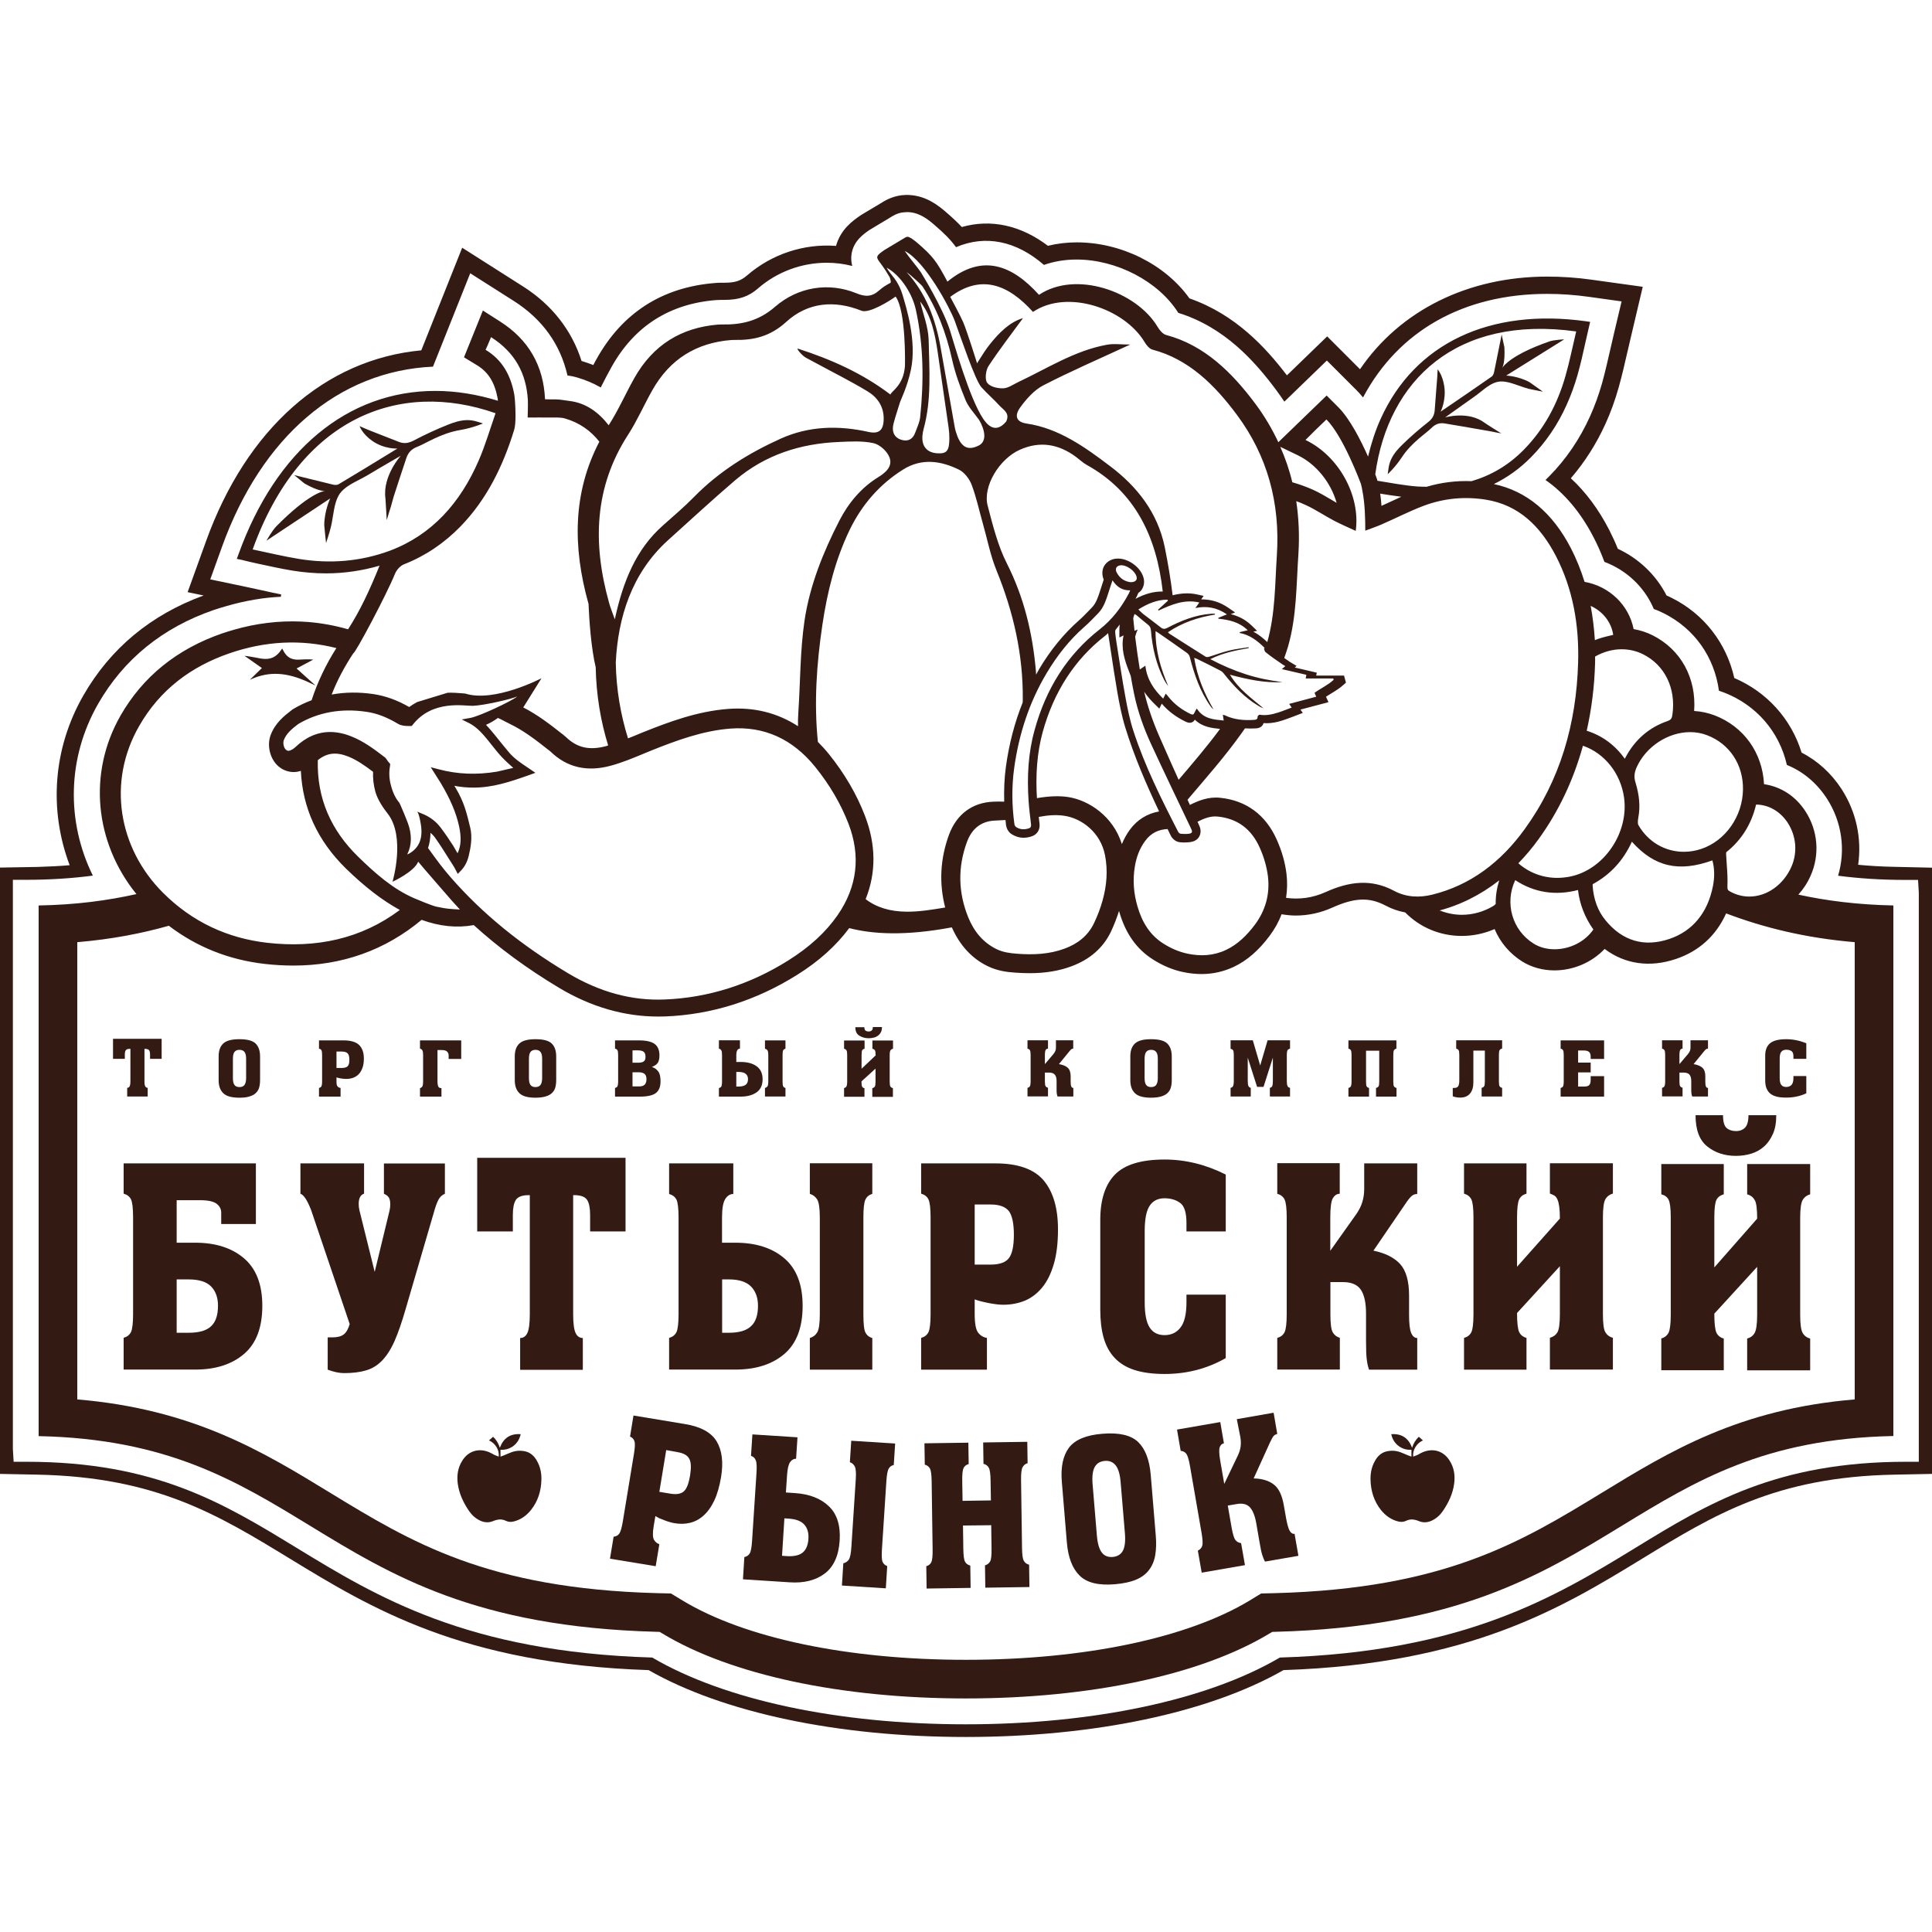 <?xml version="1.0" encoding="UTF-8"?> <svg xmlns="http://www.w3.org/2000/svg" xmlns:xlink="http://www.w3.org/1999/xlink" version="1.1" id="Слой_1" x="0px" y="0px" viewBox="0 0 180 180" style="enable-background:new 0 0 180 180;" xml:space="preserve"> <style type="text/css"> .st0{fill:none;} .st1{fill:#331B13;} </style> <rect class="st0" width="180" height="180"></rect> <g> <g> <g> <g> <path class="st1" d="M176.47,80.76c-1.18-0.02-2.28-0.09-3.35-0.19c0.35-2.43-0.17-4.93-1.55-7.06 c-0.95-1.46-2.23-2.63-3.72-3.39c-0.96-3.13-3.23-5.65-6.27-6.95c-0.73-3.26-2.84-5.98-5.84-7.47 c-0.15-0.08-0.31-0.15-0.47-0.22c-0.98-1.91-2.58-3.44-4.54-4.35c-0.25-0.62-0.53-1.22-0.82-1.79c-0.98-1.9-2.18-3.51-3.56-4.78 c1.3-1.51,2.39-3.22,3.24-5.1c0.48-1.06,0.89-2.19,1.22-3.37c0.31-1.11,0.55-2.15,0.8-3.25l0.04-0.16 c0.09-0.41,0.19-0.82,0.29-1.25l1.11-4.71l-4.75-0.66c-1.41-0.2-2.81-0.29-4.15-0.29c-7.37,0-13.7,3.14-17.44,8.63l-3.06-3.06 l-3.75,3.63c-2-2.62-4.81-5.68-9.08-7.17c-2.27-3.18-6.38-5.22-10.5-5.22c-0.92,0-1.83,0.11-2.69,0.32 c-2.52-1.91-5.3-2.52-8.02-1.75c-0.41-0.44-0.9-0.9-1.59-1.49c-1.2-1.03-2.3-1.5-3.59-1.5c0,0,0,0,0,0l-0.43,0.03 c-0.96,0.12-1.63,0.55-1.95,0.75l-1.74,1.04l-0.17,0.11c-0.65,0.45-1.82,1.26-2.25,2.82c-3.02-0.23-6.02,0.78-8.3,2.76 c-0.57,0.49-1.11,0.67-2.07,0.67l-0.34,0c-0.2,0-0.4,0.01-0.6,0.03c-4.9,0.4-8.6,2.78-10.99,7.06 c-0.11,0.19-0.21,0.38-0.31,0.58c-0.35-0.14-0.71-0.26-1.07-0.37c-0.01,0-0.02-0.01-0.03-0.01c-0.9-2.85-2.77-5.24-5.43-6.93 l-5.69-3.62l-3.81,9.56c-8.98,0.84-16.28,7.31-20.05,17.77l-1.72,4.76l1.49,0.31c-4.92,1.8-8.68,4.93-11.19,9.29 C4.91,69.76,4.56,75.5,6.49,80.61c-0.95,0.08-1.93,0.13-2.96,0.16L0,80.83v56.49l3.53,0.07c11.03,0.23,16.78,3.74,23.45,7.81 c7.55,4.61,16.09,9.83,33.45,10.4c6.93,3.96,17.65,6.23,29.55,6.23c11.93,0,22.66-2.26,29.6-6.23 c17.36-0.58,25.9-5.79,33.45-10.4c6.67-4.08,12.44-7.6,23.45-7.81l3.53-0.07V80.84L176.47,80.76z M178.8,136.19l-1.2,0 c-12.11,0-18.47,3.88-25.2,8c-7.46,4.56-15.92,9.72-33.16,10.24c-6.74,3.96-17.38,6.22-29.26,6.22 c-11.85,0-22.47-2.26-29.21-6.22c-17.25-0.52-25.7-5.68-33.17-10.24c-6.73-4.11-13.09-8-25.13-8h-1.2l-0.07-1.2V81.97l1.2,0 c2.27,0,4.35-0.14,6.25-0.39c-2.48-5.03-2.4-10.96,0.5-16.02c2.38-4.14,5.99-7.08,10.74-8.72c0.19-0.06,0.38-0.13,0.55-0.18 l0.61-0.18c1.79-0.52,3.5-0.81,5.12-0.88l0.02-0.22c-0.63-0.13-1.26-0.26-1.91-0.41l-0.28-0.06c-0.41-0.09-0.83-0.18-1.25-0.27 l-3.16-0.66l1.09-3.03c3.7-10.27,10.86-16.39,19.66-16.79l3.47-8.7l4.06,2.58c2.65,1.69,4.33,4.02,5,6.94l0,0 c0.3,0.04,0.59,0.1,0.87,0.18c0.79,0.23,1.54,0.54,2.23,0.94l0.08-0.16c0.3-0.59,0.6-1.17,0.92-1.74 c2.11-3.79,5.38-5.89,9.72-6.24c0.16-0.01,0.32-0.02,0.46-0.02l0.34,0c1.35,0,2.26-0.31,3.12-1.06c1.78-1.55,4.06-2.4,6.42-2.4 c0.8,0,1.6,0.1,2.37,0.3h0c-0.1-0.38-0.12-0.76-0.06-1.14c0.2-1.2,1.11-1.83,1.66-2.21l1.88-1.13c0.28-0.18,0.7-0.44,1.22-0.51 l0.42-0.03c0.79,0,1.55,0.34,2.44,1.11c1.04,0.89,1.61,1.47,2.11,2.16c2.73-1.17,5.6-0.6,8.19,1.65c0.95-0.33,1.97-0.5,3.04-0.5 c3.74,0,7.64,2.04,9.48,4.97l0,0c4.33,1.34,7.15,4.54,9.12,7.19c0.26,0.35,0.51,0.71,0.76,1.08l3.96-3.83l2.77,2.77 c0.2,0.2,0.4,0.42,0.6,0.67v0c3.3-6.22,9.39-9.65,17.15-9.65c1.27,0,2.59,0.09,3.93,0.28l3.01,0.42l-0.71,2.99 c-0.1,0.43-0.2,0.85-0.29,1.26l-0.04,0.17c-0.25,1.09-0.48,2.11-0.77,3.17c-0.31,1.09-0.69,2.15-1.14,3.14 c-0.95,2.1-2.22,3.97-3.78,5.55c-0.12,0.12-0.24,0.24-0.36,0.36l0,0c1.79,1.25,3.3,3.05,4.49,5.36c0.37,0.71,0.7,1.47,1,2.27 c2.08,0.78,3.76,2.38,4.6,4.39c0.32,0.11,0.63,0.25,0.93,0.4c2.84,1.42,4.71,4.05,5.14,7.22l0,0c0.15,0.05,0.29,0.1,0.44,0.15 c3.02,1.16,5.17,3.63,5.89,6.76c1.51,0.61,2.79,1.69,3.72,3.12c1.4,2.16,1.77,4.78,1.05,7.2c1.91,0.25,3.98,0.39,6.25,0.39h1.2 l0.07,1.2V136.19z"></path> <path class="st1" d="M23.28,63.33l0.12-0.05c1.67-0.75,3.35-0.66,5.38,0.3l0.62,0.29l-1.77-1.59l1.56-0.83l-0.36-0.02 c-0.2-0.01-0.4,0-0.6,0.01c-0.14,0.01-0.29,0.02-0.43,0.02c-0.59,0-1.06-0.15-1.43-0.89l-0.08-0.15l-0.1,0.14 c-0.39,0.57-0.83,0.83-1.44,0.83c-0.31,0-0.62-0.06-0.95-0.13c-0.21-0.04-0.42-0.08-0.63-0.11l-0.39-0.05l1.62,1.14L23.28,63.33 z"></path> <path class="st1" d="M36.68,46.26c0.39-1.2,0.78-2.4,1.18-3.59c0.17-0.51,0.5-0.85,1.01-1.04c0.77-0.29,2.17-1.26,4.03-1.57 c1.14-0.19,2.1-0.61,2.1-0.61l-0.59-0.18c-0.27-0.08-0.56-0.13-0.85-0.13c-0.67,0-1.3,0.22-1.83,0.43 c-1.05,0.42-2.12,0.91-3.2,1.48c-0.51,0.26-0.92,0.3-1.39,0.11c-0.6-0.24-1.19-0.47-1.79-0.7l-0.99-0.39 c-0.15-0.06-0.3-0.13-0.45-0.19L33.5,39.7c0,0,0.24,0.71,1.16,1.36c1.12,0.8,2.36,0.73,2.36,0.73l-0.96,0.59 c-1.5,0.92-3.01,1.84-4.52,2.74c-0.12,0.07-0.37,0.08-0.56,0.02l-3.58-0.88c0.09,0.05,0.89,0.74,0.98,0.79 c1.21,0.69,1.77,0.7,1.9,0.69c-0.21,0.02-1.58,0.3-4.54,3.3c-0.4,0.41-0.91,1.33-0.91,1.33l5.93-3.93c0,0-0.55,1.19-0.55,2.5 c0,0.15,0.17,1.66,0.17,1.66l0.18-0.57c0.09-0.29,0.18-0.57,0.25-0.86c0.09-0.35,0.15-0.73,0.21-1.09 c0.13-0.8,0.26-1.55,0.64-2.09c0.4-0.56,1.1-0.93,1.78-1.28c0.28-0.15,0.56-0.29,0.83-0.45c0.74-0.45,1.48-0.88,2.24-1.32 l0.83-0.48c0,0-1.71,1.89-1.43,3.97c0.02,0.17,0.12,2.03,0.12,2.03l0.16-0.53c0.07-0.22,0.13-0.45,0.21-0.67L36.68,46.26z"></path> <path class="st1" d="M130.58,42.64c0.96-1.46,2.27-2.24,2.8-2.78c0.35-0.35,0.75-0.49,1.21-0.41c1.1,0.18,2.19,0.37,3.28,0.56 l0.91,0.16c0.2,0.03,0.41,0.08,0.61,0.12l0.48,0.09c0,0-1.43-0.89-1.55-0.99c-1.53-1.14-3.68-0.5-3.68-0.5l0.7-0.5 c0.64-0.46,1.27-0.91,1.9-1.35c0.23-0.16,0.45-0.33,0.68-0.51c0.54-0.43,1.1-0.88,1.7-0.97c0.57-0.09,1.21,0.13,1.89,0.37 c0.31,0.11,0.63,0.22,0.94,0.3c0.26,0.06,0.52,0.11,0.78,0.16l0.52,0.1c0,0-1.13-0.81-1.24-0.88c-1.03-0.57-2.18-0.62-2.18-0.62 l5.4-3.37c0,0-0.93,0.03-1.41,0.2c-3.51,1.23-4.26,2.29-4.36,2.46c0.06-0.11,0.27-0.6,0.2-1.93c-0.01-0.1-0.25-1.09-0.25-1.19 l-0.7,3.46c-0.03,0.19-0.13,0.4-0.24,0.47c-1.3,0.91-2.61,1.8-3.91,2.69l-0.84,0.57c0,0,0.53-1.03,0.34-2.35 c-0.16-1.08-0.62-1.59-0.62-1.59l-0.02,0.44c-0.01,0.16-0.01,0.32-0.03,0.47l-0.08,1.02c-0.05,0.62-0.1,1.23-0.14,1.85 c-0.03,0.49-0.22,0.83-0.62,1.14c-0.86,0.68-1.67,1.38-2.4,2.1c-0.37,0.36-0.79,0.81-1.05,1.38c-0.11,0.25-0.19,0.52-0.23,0.79 l-0.08,0.58C129.29,44.17,129.99,43.54,130.58,42.64z"></path> <path class="st1" d="M168.69,81.59c0.87-1.95,0.69-4.2-0.48-6c-0.91-1.41-2.28-2.3-3.86-2.53c-0.15-2.93-1.88-5.36-4.6-6.41 c-0.61-0.23-1.25-0.37-1.91-0.41c0.22-3.07-1.24-5.74-3.89-7.06c-0.54-0.27-1.13-0.46-1.75-0.57c-0.44-2.25-2.28-4-4.57-4.4 c-0.34-1.09-0.76-2.14-1.27-3.13c-1.73-3.34-4.15-5.34-7.18-5.98c1.28-0.63,2.44-1.46,3.48-2.52c1.36-1.38,2.47-3.01,3.3-4.86 c0.4-0.88,0.74-1.82,1.02-2.8c0.28-1,0.51-2,0.74-3.06c0.11-0.47,0.22-0.95,0.33-1.44l0.1-0.43l-0.4-0.06 c-8.97-1.24-15.94,2.07-19.11,9.08c-0.5,1.1-0.88,2.28-1.18,3.53c-0.68-1.53-1.69-3.51-2.76-4.59l-1.1-1.1l-4.5,4.35 c-0.58-1.23-1.27-2.41-2.11-3.54c-2.18-2.93-4.76-5.5-8.34-6.45c-0.32-0.08-0.63-0.47-0.82-0.79c-1.97-3.27-7.6-5.25-11.03-2.95 c-2.51-2.79-5.3-3.88-8.53-1.23c-1.03-1.93-1.35-2.36-2.85-3.65c-0.2-0.17-0.69-0.56-0.9-0.53c-0.13,0.02-0.3,0.15-0.5,0.26 l-1.6,0.96c-0.77,0.53-0.84,0.63-0.48,1.12c0.53,0.7,0.69,1,0.95,1.43c0.09,0.26,0.12,0.38,0.09,0.51 c-0.42,0.23-0.73,0.41-1.05,0.7c-0.7,0.63-1.31,0.63-2.15,0.28c-2.58-1.05-5.44-0.59-7.58,1.27c-1.53,1.33-3.14,1.68-4.98,1.64 c-0.11,0-0.21,0-0.32,0.01c-3.38,0.28-6.05,1.85-7.82,5.02c-0.81,1.44-1.48,2.98-2.37,4.36l0,0c-0.94-1.21-2.11-2.07-3.63-2.26 c-0.48-0.06-0.92-0.15-1.3-0.15l-0.39,0l-0.12,0c-0.16,0-0.32,0-0.49-0.01c-0.14-3.13-1.54-5.56-4.18-7.24l-1.61-1.03 l-1.76,4.36l1.2,0.73c1.06,0.64,1.65,1.59,1.93,3.07c0.01,0.05,0.02,0.14,0.03,0.25c0,0,0.01,0,0.01,0 c-1.96-0.6-3.92-0.92-5.84-0.92c-8.17,0-14.86,5.55-18.34,15.22l-0.16,0.43l0.45,0.09C23,52.29,23.51,52.4,24,52.51 c1.11,0.24,2.15,0.47,3.23,0.65c1.06,0.17,2.11,0.26,3.14,0.26c1.71,0,3.38-0.25,5-0.72c-0.01,0.03-0.03,0.05-0.04,0.08 c-0.91,2.25-1.79,4.13-2.9,5.85c-1.23-0.35-2.47-0.58-3.72-0.68l-0.65-0.04c-2.07-0.09-4.18,0.16-6.29,0.77l-0.57,0.17 c-0.17,0.06-0.34,0.11-0.52,0.17c-4.19,1.45-7.37,4.02-9.45,7.65C8.17,72.02,8.82,78.5,12.71,83.3c-2.68,0.6-5.65,1-9.11,1.06 v49.44c12,0.25,18.45,4.18,25.25,8.33c7.61,4.65,15.48,9.45,32.29,9.9l0.32,0.01l0.27,0.16c6.36,3.84,16.65,6.04,28.24,6.04 c11.62,0,21.93-2.2,28.29-6.04l0.27-0.16l0.32-0.01c16.82-0.45,24.68-5.25,32.29-9.9c6.82-4.16,13.27-8.1,25.26-8.34V84.36 c-3.35-0.07-6.24-0.44-8.85-1.01C168.01,82.84,168.4,82.25,168.69,81.59z M166.56,76.66c0.8,1.24,0.93,2.78,0.33,4.12 c-0.75,1.67-2.28,2.75-3.91,2.75c-0.63,0-1.23-0.16-1.79-0.47c-0.2-0.11-0.26-0.17-0.25-0.51c0.03-0.66-0.01-1.32-0.06-1.96 c-0.02-0.32-0.04-0.64-0.06-0.96c0-0.11,0-0.19,0.01-0.23c1.42-1.13,2.35-2.62,2.78-4.44 C164.78,74.97,165.86,75.59,166.56,76.66z M159.05,68.5c2.09,0.8,3.37,2.74,3.34,5.04c-0.03,2.52-1.64,4.81-3.91,5.56 c-0.52,0.17-1.06,0.26-1.6,0.26c-1.77,0-3.35-0.94-4.24-2.5c-0.05-0.08-0.07-0.31,0-0.7c0.19-1.02,0.1-2.06-0.27-3.28 c-0.15-0.48-0.11-0.9,0.12-1.41c0.87-1.92,2.92-3.26,4.98-3.26C158.03,68.21,158.55,68.31,159.05,68.5z M148.38,82.48 c0-0.03,0.03-0.11,0.02-0.11c0,0,0,0,0,0c1.62-0.88,2.82-2.17,3.64-3.95c2.09,2.34,4.37,2.87,7.5,1.74 c0.2,0.73,0.22,1.53,0.05,2.4c-0.49,2.49-1.9,4.19-4.06,4.92c-2.34,0.79-4.37,0.19-5.94-1.73 C148.86,84.87,148.46,83.77,148.38,82.48z M148.45,86.6c-0.77,1.12-2.16,1.84-3.62,1.84c-0.72,0-1.4-0.18-1.95-0.53 c-2-1.25-2.71-3.78-1.71-5.91c1.77,1.16,3.73,1.47,5.85,0.92C147.17,84.24,147.66,85.48,148.45,86.6z M148.2,56.45 c1.11,0.5,1.92,1.49,2.1,2.7c-0.1,0.02-0.2,0.05-0.3,0.07c-0.47,0.11-0.95,0.23-1.41,0.42h0v0 C148.52,58.54,148.39,57.48,148.2,56.45L148.2,56.45z M148.61,61.77c0.01-0.2,0-0.4,0-0.6c0.75-0.43,1.61-0.68,2.47-0.68 c0.7,0,1.39,0.16,1.99,0.46c2.03,1.01,3.08,3.16,2.75,5.59c-0.05,0.39-0.12,0.52-0.49,0.65c-1.69,0.59-2.99,1.71-3.86,3.33 c-0.03,0.06-0.06,0.11-0.09,0.17c-0.94-1.3-2.11-2.15-3.55-2.61l0,0C148.28,66.08,148.55,63.98,148.61,61.77z M151.31,74.31 c0.46,3.33-1.92,6.77-5.09,7.37c-0.38,0.07-0.76,0.11-1.13,0.11h0c-1.37,0-2.64-0.49-3.63-1.36c0.66-0.68,1.29-1.42,1.88-2.24 c1.89-2.61,3.26-5.53,4.14-8.71v0C149.48,70.17,150.99,72.03,151.31,74.31z M146.85,30.88c-0.34,1.42-0.61,2.79-0.99,4.12 c-0.75,2.66-2.02,5-3.89,6.9c-1.43,1.46-3.07,2.4-4.87,2.93c-1.42-0.06-2.83,0.12-4.18,0.52c-0.27-0.01-0.54,0-0.81-0.02 c-1.26-0.09-2.51-0.34-3.78-0.54c-0.02-0.06-0.03-0.13-0.05-0.19c0-0.01-0.06-0.16-0.15-0.41 C129.34,35.44,135.68,29.33,146.85,30.88z M130.56,46.28c-0.37,0.17-0.75,0.34-1.11,0.51c-0.25,0.11-0.49,0.23-0.74,0.34 c-0.03-0.41-0.07-0.79-0.12-1.14c0.02,0,0.03,0.01,0.05,0.01C129.28,46.1,129.92,46.2,130.56,46.28z M123.58,39.08 c1.58,1.58,3.19,5.94,3.21,5.99c0.06,0.2,0.1,0.42,0.14,0.64l0,0.01l0,0c0.24,1.2,0.27,2.62,0.27,3.72 c0.58-0.22,1.07-0.38,1.54-0.59c1.31-0.57,2.58-1.23,3.91-1.73c1.87-0.7,3.81-0.88,5.77-0.57c3.05,0.48,5.09,2.46,6.54,5.25 c1.59,3.08,2.17,6.43,2.07,9.92c-0.16,5.72-1.68,10.98-4.98,15.53c-2.21,3.06-5.04,5.22-8.6,6.1c-1.21,0.3-2.44,0.25-3.56-0.35 c-2.16-1.16-4.23-0.86-6.38,0.11c-1.22,0.55-2.46,0.71-3.69,0.54c0.11-0.72,0.13-1.47,0.04-2.23c-0.13-1.07-0.43-2.13-0.92-3.22 c-1.02-2.28-2.83-3.62-5.24-3.87c-1.13-0.13-2.09,0.29-2.84,0.66l-0.16-0.35c-0.02-0.04-0.04-0.09-0.06-0.13 c1.73-2.04,3.5-4.04,5.05-6.22c0.1-0.14,0.2-0.29,0.3-0.43c0.33,0.02,0.67,0.02,1.03,0c0.45-0.03,0.63-0.25,0.7-0.49 c0.47,0.04,0.92-0.03,1.32-0.12l0.45-0.13c0.02-0.01,0.04-0.01,0.06-0.02c0.31-0.1,0.62-0.22,0.94-0.34l0.89-0.34l-0.22-0.31 l2.61-0.69l-0.23-0.51c0.16-0.1,0.32-0.2,0.48-0.3c0.41-0.25,0.83-0.5,1.2-0.85l0.18-0.16l-0.18-0.66h-2.59l0.05-0.27 l-2.05-0.48l0.17-0.15l-0.57-0.34c-0.04-0.02-0.08-0.04-0.11-0.07l-0.36-0.25c-0.11-0.07-0.11-0.07-0.11-0.07 c0.12-0.35,0.24-0.7,0.35-1.06c0.82-2.84,0.77-5.74,0.97-8.64c0.11-1.7,0.03-3.34-0.2-4.92l0,0c0.31,0.11,0.62,0.24,0.92,0.38 c0.89,0.41,1.72,0.98,2.6,1.44c0.65,0.34,1.33,0.63,2.02,0.95c0.46-3.3-1.6-7-4.68-8.47C122.26,40.35,122.89,39.74,123.58,39.08 z M139.68,82.02c-0.22,0.7-0.34,1.43-0.33,2.2c-0.04,0.05-0.14,0.14-0.24,0.2c-0.89,0.53-1.9,0.81-2.91,0.81 c-0.73,0-1.43-0.15-2.08-0.41c-0.09,0.03-0.18,0.06-0.28,0.08C135.97,84.37,137.92,83.4,139.68,82.02z M88.42,77.76 c-0.83,2.26-0.94,4.54-0.36,6.79c-1.19,0.2-2.4,0.4-3.59,0.39c-1.55-0.01-2.82-0.4-3.82-1.17l0,0c0.99-2.47,0.97-5.08-0.07-7.78 c-0.77-2-1.9-3.93-3.35-5.73c-0.33-0.41-0.68-0.79-1.03-1.14c-0.37-3.63-0.12-7.28,0.42-10.91c0.46-3.09,1.2-6.06,2.54-8.84 c1.15-2.38,2.83-4.28,4.99-5.63c1.71-1.07,3.5-0.82,5.2,0.02c0.49,0.24,0.96,0.84,1.17,1.39c0.44,1.16,0.7,2.39,1.04,3.59 c0.42,1.47,0.71,3,1.28,4.4c1.57,3.85,2.49,7.83,2.45,12.04c0,0.09-0.01,0.18-0.01,0.27l0,0c-0.75,1.87-1.27,3.87-1.56,5.97 c-0.15,1.08-0.19,2.17-0.16,3.27c-0.33-0.01-0.66-0.02-0.99,0C90.6,74.76,89.13,75.85,88.42,77.76z M43.78,67.41 c0.66,0.36,1.18,0.94,1.69,1.57c0.13,0.16,0.26,0.32,0.39,0.49c0.28,0.35,0.57,0.72,0.89,1.06c0.31,0.33,0.64,0.63,1,0.95 c0.02,0.02,0.04,0.04,0.07,0.06c-0.31,0.07-0.78,0.18-1.5,0.35c-1.92,0.32-3.69,0.25-5.46-0.22l-0.73-0.19l0.57,0.9 c0.12,0.19,0.24,0.38,0.36,0.57c0.88,1.47,1.42,2.73,1.7,3.98c0.24,1.09,0.2,1.88-0.13,2.57c-0.14-0.25-0.27-0.48-0.41-0.71 c-0.36-0.55-0.74-1.13-1.17-1.69c-0.4-0.53-0.92-0.94-1.55-1.22l-0.65-0.27c0.05,0.03,0.19,0.19,0.35,1.14 c0.23,1.33-0.14,2.18-0.97,2.71c-0.09,0.06-0.18,0.1-0.29,0.15c0.44-0.89,0.45-1.89,0.04-2.98c-0.21-0.56-0.45-1.11-0.69-1.67 l-0.1-0.19c-0.33-0.39-0.59-0.91-0.77-1.61c-0.17-0.62-0.19-1.22-0.08-1.82l0.01-0.17l-0.16-0.18c-0.04-0.04-0.07-0.09-0.1-0.14 c-0.07-0.1-0.14-0.22-0.26-0.31c-0.98-0.75-1.94-1.47-3.07-1.92c-0.69-0.28-1.36-0.42-2-0.42c-1.17,0-2.25,0.47-3.22,1.39 c-0.11,0.1-0.2,0.17-0.3,0.23c-0.16,0.09-0.27,0.13-0.37,0.13c-0.05,0-0.13-0.01-0.24-0.11c-0.19-0.16-0.29-0.62-0.19-0.88 c0.25-0.65,0.77-1.06,1.34-1.5c1.87-1.11,4.03-1.49,6.38-1.14c0.96,0.14,1.91,0.51,2.91,1.11c0.3,0.18,0.67,0.21,0.96,0.21 l0.31,0l0.08-0.07c1.85-2.43,4.88-1.78,5.64-1.81c1.06-0.04,3.62-0.64,4.13-0.87c-0.53,0.44-3.5,1.83-4.34,1.99l-0.83,0.15 L43.78,67.41z M32.46,70.49c0.79,0.32,1.54,0.84,2.3,1.42c-0.03,0.6,0.04,1.19,0.2,1.81c0.23,0.85,0.82,1.65,1.15,2.07 c1.71,2.17,0.46,6.36,0.46,6.36s2.03-0.93,2.39-1.87c0.22,0.29,3.09,3.58,3.09,3.58l0.8,0.88c0,0-1.1-0.05-1.54-0.14 c-0.17-0.03-0.21-0.05-0.66-0.13c-0.02,0-0.45-0.1-2.05-0.78c-2-0.86-3.66-2.34-5.24-3.88c-2.51-2.45-3.85-5.43-3.75-8.99 C30.47,70.13,31.33,70.04,32.46,70.49z M41.99,81.74c-0.74-0.85-1.24-1.53-1.86-2.39l-0.25-0.34c0.14-0.4,0.22-0.92,0.23-1.42 c0.15,0.13,0.31,0.29,0.42,0.45c0.44,0.62,0.86,1.28,1.26,1.92c0.17,0.26,0.33,0.53,0.5,0.79c0.03,0.05,0.06,0.11,0.1,0.18 l0.26,0.49l0.28-0.29c0.36-0.37,0.6-0.82,0.74-1.39c0.18-0.75,0.36-1.72,0.14-2.63c-0.35-1.44-0.57-2.38-1.37-3.72 c-0.03-0.06-0.07-0.12-0.11-0.18c0.61,0.12,1.19,0.17,1.78,0.17c1.77,0,3.34-0.51,5.22-1.18l0.55-0.2l-0.72-0.49 c-0.66-0.44-1.23-0.82-1.72-1.39c-0.4-0.47-0.78-0.95-1.16-1.42l-0.16-0.2c-0.35-0.43-0.55-0.66-0.84-0.97 c0.43-0.18,0.83-0.44,1.11-0.64c0.23,0.1,0.38,0.18,0.55,0.27c0.15,0.08,0.31,0.16,0.55,0.28c1.27,0.61,2.41,1.48,3.57,2.4 l0.09,0.07c0.06,0.04,0.12,0.09,0.17,0.14c1.51,1.45,3.38,1.89,5.58,1.29c1.03-0.28,2.03-0.69,2.99-1.09 c0.27-0.11,0.53-0.22,0.8-0.33c2.3-0.92,4.77-1.84,7.37-2.04c3.13-0.23,5.78,0.96,7.89,3.57c1.35,1.67,2.39,3.45,3.1,5.29 c1.16,3.01,0.82,5.87-1.01,8.52c-1.11,1.6-2.62,2.98-4.61,4.23c-3.59,2.25-7.46,3.47-11.5,3.63c-3.08,0.13-6.08-0.7-8.98-2.43 C48.52,88.04,44.94,85.12,41.99,81.74z M57.37,61.71c0.21-4.14,1.45-8.29,4.88-11.39c2.08-1.87,4.14-3.78,6.26-5.59 c2.81-2.38,6.09-3.4,9.61-3.55c1.09-0.05,2.22-0.12,3.27,0.11c0.58,0.13,1.28,0.76,1.49,1.35c0.31,0.86-0.44,1.44-1.09,1.84 c-1.56,0.97-2.73,2.37-3.58,4.01c-1.51,2.94-2.77,6.05-3.26,9.37c-0.41,2.8-0.38,5.66-0.57,8.5c-0.03,0.44-0.04,0.87-0.03,1.3v0 c-1.91-1.24-4.1-1.8-6.53-1.61c-2.83,0.22-5.42,1.18-7.83,2.14l-0.8,0.33c-0.23,0.1-0.45,0.18-0.68,0.27 C57.82,66.58,57.41,64.21,57.37,61.71z M86.52,31.68c-0.03-1.22-0.52-2.42-0.79-3.59c1.04,1.3,1.38,3.02,1.64,4.77 c0.34,2.33,0.68,4.65,1.01,6.98c0.05,0.34,0.07,0.68,0.07,1.02c-0.01,1.15-0.24,1.43-1.14,1.37c-0.94-0.06-1.45-0.65-1.37-1.62 c0.02-0.22,0.05-0.43,0.11-0.64C86.8,37.25,86.58,34.45,86.52,31.68z M84.46,25.35c0.47,0.33,1.42,1.23,1.48,1.32 c1.34,2.05,2.21,4.33,2.76,6.81c0.29,1.31,0.76,2.58,1.26,3.8c0.28,0.67,0.8,1.2,1.22,1.79c0.14,0.18,1.16,1.96-0.08,2.48 c-0.9,0.42-1.5,0.13-1.91-0.93c-0.1-0.27-0.19-0.55-0.24-0.83c-0.44-2.44-0.87-4.88-1.3-7.33 C87.18,29.76,86.28,27.32,84.46,25.35z M107.27,69.38c1.21,2.62,2.47,5.23,3.71,7.84c0.14,0.29,0.09,0.42-0.23,0.46 c-0.25,0.03-0.5,0.02-0.75,0c-0.08-0.01-0.19-0.1-0.23-0.18c-1.57-3.05-3.1-6.12-4.17-9.39c-0.33-1-0.54-2.04-0.73-3.07 c-0.32-1.72-0.57-3.45-0.85-5.18c-0.05-0.31-0.09-0.63-0.12-0.95c-0.01-0.08,0.01-0.19,0.05-0.25c0.12-0.16,0.24-0.31,0.37-0.47 c-0.02,0.19-0.03,0.37-0.03,0.57v0.63l0.39-0.19c-0.26,1.2,0.09,2.29,0.52,3.39l0.15,0.39c0.09,0.55,0.2,1.11,0.31,1.66 C106,66.29,106.57,67.87,107.27,69.38z M106.6,64.45c0.32,0.47,0.68,0.86,1.02,1.19l0.39,0.38l0.23-0.46 c0.61,0.71,1.35,1.26,2.25,1.69c0.13,0.06,0.24,0.09,0.34,0.09c0.15,0,0.35-0.05,0.49-0.29c0.69,0.68,1.56,0.78,2.35,0.86 c-1.21,1.64-2.54,3.19-3.86,4.74c0,0-1.13-2.5-1.82-4.09C107.37,67.13,106.91,65.77,106.6,64.45z M95.83,74.61 c0.05,0.73,0.14,1.47,0.23,2.2c0.02,0.19-0.03,0.31-0.19,0.36c-0.42,0.14-0.83,0.13-1.21-0.12c-0.07-0.05-0.14-0.17-0.15-0.27 c-0.24-1.74-0.26-3.49-0.02-5.23c0.44-3.17,1.41-6.13,3.02-8.83c0.97-1.63,2.12-3.09,3.52-4.32c0.45-0.39,0.86-0.83,1.28-1.26 c0.52-0.53,0.74-1.24,0.97-1.95c0.11-0.36,0.23-0.71,0.37-1.12c0.42,0.64,0.93,0.95,1.65,0.93c-0.05,0.12-0.09,0.21-0.13,0.29 c-0.7,1.32-1.57,2.45-2.72,3.35c-3.02,2.36-5.01,5.54-6.06,9.38C95.79,70.16,95.68,72.37,95.83,74.61z M105.31,54.24 c-0.51-0.07-0.98-0.34-1.27-0.9c-0.18-0.35-0.03-0.62,0.34-0.67c0.53-0.07,1.34,0.48,1.5,1.02 C105.99,54.03,105.79,54.25,105.31,54.24z M105.87,55.65c0.04-0.07,0.07-0.15,0.11-0.23l0.07-0.17 c0.13-0.09,0.23-0.19,0.29-0.27c0.25-0.34,0.32-0.79,0.18-1.22c-0.28-0.92-1.38-1.72-2.35-1.72l-0.22,0.01 c-0.49,0.06-0.89,0.33-1.1,0.72c-0.19,0.37-0.19,0.81-0.02,1.23l-0.32,1c-0.2,0.62-0.39,1.2-0.77,1.59l-0.27,0.28 c-0.33,0.34-0.64,0.66-0.97,0.95c-1.39,1.23-2.63,2.74-3.68,4.51c-0.1,0.17-0.2,0.35-0.29,0.52l0,0 c-0.01-0.12-0.01-0.24-0.02-0.36c-0.31-3.53-1.11-6.84-2.7-9.99c-0.84-1.65-1.31-3.55-1.79-5.38c-0.48-1.79,1.08-4.37,3-5.22 c1.86-0.83,3.6-0.54,5.23,0.67c0.33,0.25,0.64,0.54,0.99,0.74c4.53,2.5,6.52,6.72,7.09,11.8h-0.06c-0.82,0-1.61,0.22-2.48,0.68 C105.82,55.73,105.85,55.69,105.87,55.65z M90.09,78.44c0.47-1.28,1.37-1.95,2.65-1.99c0.27-0.01,0.65-0.03,0.94-0.05 c0.02,0.16,0.03,0.32,0.05,0.48c-0.02-0.11-0.02-0.22-0.04-0.33c0.01,0.11,0.02,0.22,0.04,0.33c0.01,0.07,0.03,0.14,0.05,0.21 c0.05,0.15,0.13,0.3,0.25,0.44c0.06,0.07,0.13,0.13,0.21,0.18c0.34,0.22,0.72,0.34,1.12,0.34c0.25,0,0.5-0.04,0.76-0.13 c0.41-0.13,0.81-0.52,0.73-1.21l-0.03-0.22c-0.02-0.13-0.03-0.26-0.04-0.38c0.8-0.15,1.6-0.23,2.41-0.1 c1.57,0.24,3.34,1.52,3.76,3.66c0.28,1.44,0.16,2.85-0.23,4.24c-0.2,0.72-0.47,1.42-0.79,2.09c-0.58,1.22-1.56,1.94-2.74,2.38 c-1.43,0.53-2.91,0.59-4.4,0.48c-0.67-0.05-1.34-0.13-1.96-0.44c-1.24-0.61-2.08-1.63-2.62-2.95 C89.27,83.15,89.22,80.8,90.09,78.44z M99.53,74.26c-0.82-0.13-1.81-0.09-2.92,0.1c0,0.06,0,0.12,0.01,0.19 c-0.16-2.39,0.01-4.46,0.52-6.33c1.03-3.75,2.98-6.77,5.79-8.96c0.11-0.08,0.21-0.18,0.31-0.27l0.21,1.38 c0.2,1.35,0.41,2.71,0.64,4.06c0.19,1.09,0.41,2.24,0.75,3.35c0.83,2.69,1.94,5.26,3.15,7.82c-1.12,0.2-2.05,0.78-2.73,1.71 c-0.3,0.41-0.54,0.86-0.74,1.33C103.71,76.05,101.45,74.56,99.53,74.26z M105.73,80.74c0.14-0.88,0.44-1.68,0.96-2.39 c0.55-0.76,1.27-1.07,2.09-1.11c0.1,0.2,0.19,0.4,0.29,0.6c0.14,0.29,0.46,0.59,0.86,0.63c0.15,0.02,0.31,0.02,0.47,0.02 c0.15,0,0.3-0.01,0.45-0.03c0.42-0.05,0.71-0.22,0.88-0.52c0.26-0.46,0.05-0.92-0.02-1.07l-0.14-0.31 c0.6-0.3,1.21-0.56,1.91-0.48c1.78,0.19,3.09,1.12,3.88,2.88c0.38,0.85,0.65,1.74,0.77,2.68c0.2,1.7-0.24,3.21-1.23,4.53 c-0.73,0.97-1.58,1.81-2.65,2.32c-1.17,0.56-2.38,0.62-3.62,0.36c-0.8-0.17-1.55-0.5-2.26-0.95c-1.24-0.79-1.97-1.99-2.39-3.44 C105.62,83.24,105.52,82,105.73,80.74z M120.92,42.42c1.7,0.82,3.08,2.54,3.61,4.43c-0.17-0.1-0.34-0.2-0.52-0.31 c-0.53-0.31-1.08-0.64-1.68-0.91c-0.64-0.29-1.28-0.51-1.93-0.7c-0.27-1.14-0.65-2.24-1.12-3.3L120.92,42.42z M119.53,61.93 c0.06,0.04,0.13,0.08,0.22,0.13c-0.09,0.08-0.17,0.15-0.32,0.28c0.8,0.19,1.53,0.36,2.28,0.53c-0.01,0.08-0.03,0.17-0.06,0.34 c0.87,0,1.72,0,2.57,0c0.01,0.04,0.02,0.08,0.03,0.13c-0.53,0.49-1.19,0.78-1.78,1.21c0.05,0.1,0.09,0.19,0.16,0.36 c-0.85,0.23-1.67,0.44-2.52,0.67c0.05,0.08,0.12,0.18,0.23,0.34c-0.43,0.16-0.83,0.33-1.24,0.46c-0.57,0.18-1.14,0.31-1.74,0.21 c-0.06-0.01-0.19,0.11-0.19,0.17c0,0.26-0.13,0.29-0.33,0.31c-0.94,0.06-1.86-0.01-2.73-0.43c-0.04-0.02-0.09-0.02-0.18-0.04 c0.03,0.19,0.05,0.34,0.08,0.53c-0.95-0.1-1.88-0.14-2.51-1.12c-0.08,0.14-0.16,0.25-0.21,0.38c-0.08,0.19-0.17,0.22-0.35,0.14 c-0.82-0.39-1.54-0.92-2.12-1.66c-0.06-0.08-0.13-0.15-0.21-0.25c-0.08,0.16-0.15,0.29-0.24,0.47 c-0.86-0.84-1.51-1.77-1.66-3.07c-0.19,0.13-0.33,0.23-0.51,0.35c0-0.01,0-0.01-0.01-0.02c-0.16-0.97-0.3-1.98-0.43-3.03 c0.06-0.22,0.13-0.44,0.24-0.67c-0.15,0.06-0.23,0.09-0.3,0.12c-0.04-0.38-0.08-0.77-0.12-1.17c0.04-0.13,0.06-0.26,0.12-0.39 c0.07,0.04,0.13,0.06,0.18,0.1c0.35,0.29,0.7,0.6,1.06,0.88c0.19,0.14,0.27,0.3,0.29,0.55c0.13,1.62,0.5,3.18,1.24,4.62 c0.1,0.19,0.22,0.37,0.37,0.55c-0.69-1.6-1.19-3.25-1.18-5.11c0.13,0.08,0.2,0.13,0.27,0.17c0.89,0.62,1.79,1.24,2.67,1.87 c0.11,0.08,0.22,0.23,0.25,0.37c0.42,1.65,0.97,3.23,1.94,4.6c0.07,0.1,0.16,0.2,0.27,0.28c-0.85-1.47-1.52-3.02-1.8-4.8 c0.11,0.04,0.18,0.06,0.25,0.09c0.73,0.36,1.46,0.72,2.19,1.1c0.15,0.08,0.28,0.21,0.38,0.35c0.91,1.14,1.9,2.17,3.13,2.91 c0.07,0.04,0.15,0.09,0.22,0.13c0.08,0.04,0.16,0.07,0.29,0.12c-0.6-0.5-1.17-0.94-1.7-1.43c-0.54-0.49-1.03-1.04-1.43-1.7 c1.62,0.43,3.23,0.79,4.91,0.69c-1.16-0.14-2.31-0.37-3.43-0.73c-1.11-0.36-2.19-0.82-3.31-1.41c1.19-0.59,2.38-0.82,3.58-1.03 c0-0.03-0.01-0.05-0.01-0.08c-0.6,0.1-1.22,0.16-1.81,0.31c-0.64,0.15-1.25,0.39-1.88,0.58c-0.1,0.03-0.24,0.04-0.32-0.01 c-1.14-0.71-2.27-1.44-3.4-2.16c-0.03-0.02-0.05-0.06-0.1-0.12c1.35-0.91,2.82-1.39,4.37-1.64c0-0.03,0-0.05,0-0.08 c-0.12,0-0.24-0.01-0.36,0c-1.45,0.11-2.79,0.64-4.08,1.32c-0.23,0.12-0.4,0.12-0.61-0.05c-0.54-0.43-1.1-0.84-1.65-1.26 c-0.14-0.11-0.25-0.24-0.43-0.41c0.87-0.54,1.73-0.91,2.7-0.91c0.02,0.03,0.04,0.06,0.06,0.09c-0.31,0.28-0.61,0.56-0.92,0.84 c0.01,0.03,0.02,0.06,0.03,0.09c1.2-0.56,2.41-1.08,3.81-0.76c-0.12,0.17-0.21,0.3-0.37,0.52c1.07-0.22,2.01-0.05,2.94,0.59 c-0.31,0.13-0.56,0.22-0.8,0.32c0,0.03,0,0.05,0,0.08c0.98,0.11,1.93,0.29,2.74,1.08c-0.28,0.07-0.5,0.12-0.73,0.17 c-0.01,0.03-0.02,0.05-0.03,0.08c0.94,0.17,1.67,0.73,2.34,1.4c-0.02,0.02-0.05,0.03-0.07,0.05c0.05,0.11,0.06,0.27,0.14,0.33 C118.41,61.17,118.98,61.55,119.53,61.93z M96.24,29.06c3.22-2.16,8.52-0.3,10.38,2.78c0.18,0.31,0.47,0.67,0.77,0.74 c3.38,0.89,5.8,3.31,7.85,6.07c2.82,3.79,4.05,8.19,3.72,13.12c-0.18,2.71-0.14,5.4-0.89,8.05c-0.36-0.34-0.79-0.7-1.3-0.97 l0.35-0.08l-0.52-0.5c-0.6-0.58-1.26-0.88-1.93-1.05l0.4-0.16l-0.61-0.42c-0.8-0.56-1.63-0.8-2.55-0.8l0.23-0.32l-0.58-0.13 c-0.77-0.18-1.56-0.12-2.31,0.07c-0.18-1.49-0.43-2.98-0.73-4.47c-0.67-3.27-2.61-5.68-5.07-7.54c-2.37-1.8-4.81-3.55-7.81-3.99 c-0.93-0.14-1.17-0.69-0.59-1.5c0.58-0.8,1.31-1.62,2.14-2.05c2.57-1.33,5.22-2.47,8.11-3.81c-0.87,0-1.54-0.1-2.18,0.02 c-2.98,0.54-5.56,2.21-8.28,3.49c-0.46,0.22-0.92,0.56-1.39,0.57c-0.51,0.01-1.2-0.14-1.48-0.52c-0.23-0.31-0.13-1.17,0.13-1.56 c1.02-1.55,2.16-3.02,3.21-4.46c-1.23,0.36-2.21,1.34-3.09,2.44c-0.37,0.46-0.69,0.98-1.01,1.48c-0.07,0.11-0.13,0.2-0.18,0.3 c0,0,0-0.02,0-0.02s-0.9-2.89-1.29-3.82c-0.26-0.61-1.21-2.36-1.21-2.36C91.44,25.49,93.96,26.53,96.24,29.06z M88.96,29.92 c0.49,1.33,1.88,5.49,2.47,6.15c0.53,0.6,1.14,1.11,1.68,1.71c0.36,0.4,1.02,0.7,0.63,1.5c-1.13,1.34-1.95-0.02-2.11-0.22 c-1.32-1.92-2.79-7.25-3.12-8.27c-0.7-2.19-2.72-5.43-2.72-5.43c-0.32-0.48-1.08-1.35-1.5-1.98 C86.2,24.34,88.51,28.69,88.96,29.92z M82.6,24.94c1.07,0.54,2.34,2.15,2.73,3.93c0.72,3.29,0.75,6.64,0.4,9.99 c-0.05,0.49-0.28,0.95-0.45,1.42c-0.25,0.71-0.78,0.89-1.38,0.67c-0.64-0.24-0.83-0.8-0.65-1.49c0.18-0.69,0.41-1.36,0.61-2.01 c-0.02-0.01,0.67-1.38,1.01-3.01c0.56-2.67-0.44-5.81-0.77-6.93C83.65,26.03,83.05,25.72,82.6,24.94z M58.52,40.5 c0.84-1.3,1.47-2.75,2.23-4.1c1.67-2.99,4.18-4.46,7.36-4.72c0.1-0.01,0.2-0.01,0.3-0.01c1.79,0.04,3.35-0.32,4.83-1.67 c2.03-1.86,4.53-2.05,7.02-1.05c0.7,0.28,2.6-0.89,3.18-1.32c0.99,1.34,0.88,6.37,0.87,6.5c-0.14,1.81-1.29,2.33-1.35,2.63 c-2.63-2-5.58-3.3-8.66-4.29c-0.05,0.1,0.47,0.69,0.79,0.86c0.33,0.18,0.66,0.35,0.99,0.53c1.58,0.86,3.19,1.66,4.73,2.59 c0.9,0.54,1.55,1.39,1.52,2.62c-0.02,1.04-0.46,1.38-1.42,1.17c-2.78-0.62-5.54-0.56-8.18,0.63c-2.94,1.33-5.7,3.02-8.05,5.41 c-0.92,0.94-1.92,1.79-2.9,2.66c-2.51,2.21-3.73,5.2-4.5,8.76c-0.23-0.66-0.42-1.1-0.54-1.56C55.2,50.63,55.36,45.38,58.52,40.5 z M27.89,52.08c-1.43-0.23-2.85-0.58-4.35-0.89c4.43-12.31,13.68-15.83,22.63-12.69c-0.51,1.46-0.95,2.97-1.56,4.38 c-1.72,3.98-4.38,6.96-8.29,8.43C33.58,52.32,30.75,52.54,27.89,52.08z M32.92,60.86c0.16,0.06,3.08-5.43,3.88-7.4 c0.15-0.37,0.5-0.76,0.85-0.89c1.99-0.78,3.74-1.97,5.26-3.53c2.42-2.49,3.95-5.59,4.99-8.98c0.1-0.32,0.13-0.84,0.13-1.37 c0-0.86-0.08-1.79-0.12-1.96c-0.33-1.78-1.12-3.21-2.67-4.14c0.01,0.01,0.34-0.76,0.51-1.18c2.24,1.43,3.29,3.39,3.43,5.88 c0.02,0.49-0.02,1.58-0.02,1.61c0.77,0,1.42-0.01,2.08,0c0.47,0.01,0.96-0.04,1.4,0.09c1.38,0.4,2.41,1.16,3.2,2.16 c-2.48,4.75-2.49,9.81-1.02,15.07c0,0.01,0,0.01,0.01,0.02c0.06,1.45,0.24,4.15,0.67,5.93c0.05,2.57,0.46,5.01,1.16,7.28 c-0.06,0.02-0.11,0.04-0.17,0.06c-1.56,0.42-2.71,0.17-3.75-0.83c-0.11-0.1-0.22-0.19-0.33-0.28l-0.06-0.04 c-1.15-0.91-2.29-1.78-3.6-2.45l1.7-2.72c0,0-4.37,2.29-7.1,1.43l-0.2-0.02c-0.55-0.05-1.02-0.07-1.44-0.06l-2.85,0.87 c-0.25,0.14-0.5,0.29-0.74,0.46c-1.11-0.64-2.2-1.03-3.31-1.2c-1.35-0.2-2.66-0.19-3.91,0.04 C31.42,63.37,32.11,62.09,32.92,60.86z M12.96,67.65c1.95-3.41,4.86-5.55,8.38-6.77c3.38-1.17,6.72-1.33,10-0.5 c-0.99,1.55-1.76,3.18-2.31,4.86c0,0,0,0,0,0c-0.6,0.22-1.18,0.5-1.75,0.84l-0.12,0.09c-0.71,0.55-1.51,1.18-1.94,2.3 c-0.37,0.98-0.07,2.22,0.69,2.9c0.42,0.37,0.92,0.56,1.46,0.56c0.25,0,0.47-0.05,0.66-0.11c0.16,3.45,1.55,6.51,4.21,9.11 c1.76,1.71,3.37,2.95,5.01,3.85c-3.61,2.7-7.78,3.57-12.33,3.06c-3.71-0.42-6.99-1.93-9.73-4.66 C11,78.99,9.99,72.82,12.96,67.65z M172.8,87.78v42.6c-10.79,0.9-17.26,4.85-23.53,8.68c-7.54,4.6-14.65,8.95-30.5,9.37 l-1.27,0.03l-1.08,0.66c-5.82,3.51-15.45,5.52-26.44,5.52c-10.95,0-20.57-2.01-26.38-5.52l-1.09-0.66l-1.27-0.03 c-15.86-0.42-22.97-4.77-30.51-9.37c-6.27-3.83-12.73-7.77-23.53-8.68v-42.6c3.19-0.27,5.99-0.81,8.53-1.53 c2.6,1.98,5.6,3.18,8.97,3.56c0.9,0.1,1.78,0.15,2.63,0.15c4.56,0,8.57-1.44,11.95-4.26c1.7,0.62,3.3,0.77,4.86,0.49 c2.32,2.11,4.94,4.04,7.94,5.84c2.97,1.78,6.08,2.68,9.24,2.68c0.22,0,0.44,0,0.66-0.01c4.32-0.17,8.45-1.47,12.28-3.87 c2.05-1.28,3.64-2.72,4.86-4.36c2.17,0.56,5.18,0.75,9.56-0.07c0.74,1.67,1.86,2.9,3.35,3.62c0.89,0.43,1.77,0.55,2.59,0.6 c0.44,0.03,0.88,0.05,1.31,0.05c1.45,0,2.73-0.21,3.89-0.64c1.73-0.64,2.97-1.73,3.69-3.24c0.29-0.62,0.54-1.27,0.75-1.92 c0.01,0.03,0.01,0.05,0.02,0.08c0.58,2.01,1.6,3.46,3.12,4.43c0.92,0.59,1.88,0.99,2.85,1.19c0.58,0.12,1.15,0.18,1.7,0.18 c1.06,0,2.07-0.23,3.02-0.68c1.22-0.58,2.3-1.52,3.31-2.87c0.48-0.64,0.86-1.32,1.12-2.02c0.44,0.07,0.88,0.12,1.32,0.12 c1.17,0,2.32-0.25,3.43-0.75c2.08-0.93,3.44-0.98,4.98-0.16c0.56,0.3,1.16,0.5,1.79,0.62c1.38,1.4,3.25,2.19,5.27,2.19 c1.05,0,2.09-0.22,3.06-0.64c0.52,1.24,1.41,2.29,2.57,3.02c0.87,0.54,1.91,0.83,3,0.83c1.78,0,3.5-0.75,4.68-2 c1.9,1.43,4.22,1.75,6.63,0.94c2.16-0.72,3.76-2.18,4.69-4.25C164.23,86.39,168.09,87.38,172.8,87.78z"></path> </g> </g> <g> <g> <path class="st1" d="M11.52,111.21v-2.82h12.32v5.65h-3.23v-1.06c0-0.33-0.14-0.61-0.43-0.83c-0.29-0.22-0.8-0.33-1.54-0.33 h-2.18v3.96h1.73c1.88,0,3.4,0.48,4.54,1.45c1.14,0.97,1.71,2.45,1.71,4.43c0,2.02-0.57,3.52-1.71,4.49 c-1.14,0.97-2.65,1.45-4.54,1.45h-6.67v-2.96c0.32-0.09,0.54-0.26,0.68-0.53c0.13-0.26,0.2-0.83,0.2-1.69v-9 c0-0.86-0.07-1.43-0.2-1.69C12.07,111.48,11.84,111.3,11.52,111.21z M16.46,119.21v4.96h1.12c0.97,0,1.66-0.2,2.09-0.61 c0.43-0.4,0.64-1.04,0.64-1.9c0-0.76-0.21-1.36-0.64-1.8c-0.43-0.44-1.12-0.66-2.09-0.66H16.46z"></path> <path class="st1" d="M27.98,108.39h5.94v2.82c-0.33,0.11-0.5,0.42-0.5,0.95c0,0.21,0.02,0.41,0.07,0.61l1.42,5.73l1.38-5.7 c0.05-0.21,0.07-0.41,0.07-0.61c0-0.28-0.05-0.49-0.14-0.63c-0.09-0.14-0.25-0.25-0.45-0.34v-2.82h5.68v2.82 c-0.21,0.09-0.38,0.22-0.51,0.41c-0.13,0.18-0.27,0.51-0.42,0.99l-2.73,9.35c-0.35,1.21-0.69,2.2-1.03,2.97 c-0.34,0.77-0.73,1.37-1.16,1.82c-0.44,0.45-0.94,0.76-1.51,0.92c-0.57,0.17-1.25,0.25-2.04,0.25c-0.44,0-0.95-0.11-1.52-0.32 v-3.01h0.43c0.47,0,0.83-0.09,1.07-0.28c0.24-0.19,0.42-0.51,0.55-0.96l-3.59-10.61c-0.36-0.93-0.7-1.44-1-1.53V108.39z"></path> <path class="st1" d="M44.46,114.73v-6.86h13.82v6.86h-3.3v-1.53c0-0.63-0.09-1.1-0.27-1.39c-0.18-0.29-0.55-0.44-1.1-0.46h-0.21 v11.09c0,0.86,0.08,1.45,0.23,1.76c0.15,0.31,0.38,0.46,0.67,0.46v2.96h-5.84v-2.96c0.29,0,0.52-0.15,0.67-0.46 c0.15-0.31,0.23-0.89,0.23-1.76v-11.09h-0.21c-0.55,0.02-0.92,0.17-1.1,0.46c-0.18,0.29-0.27,0.75-0.27,1.39v1.53H44.46z"></path> <path class="st1" d="M62.34,111.24v-2.85h5.98v2.85c-0.3,0-0.55,0.16-0.75,0.47c-0.2,0.31-0.3,0.89-0.3,1.73v2.34h1.24 c1.9,0,3.42,0.48,4.56,1.45c1.14,0.97,1.71,2.45,1.71,4.43c0,2.02-0.57,3.52-1.71,4.49c-1.14,0.97-2.66,1.45-4.56,1.45h-6.17 v-2.95c0.32-0.09,0.54-0.26,0.68-0.53c0.13-0.26,0.2-0.83,0.2-1.69v-8.99c0-0.86-0.07-1.42-0.2-1.69 C62.88,111.5,62.66,111.33,62.34,111.24z M67.28,119.21v4.96h0.64c0.93,0,1.62-0.2,2.05-0.61c0.44-0.4,0.65-1.04,0.65-1.9 c0-0.76-0.22-1.36-0.65-1.8c-0.44-0.44-1.12-0.66-2.05-0.66H67.28z M80.44,113.46v8.99c0,0.88,0.06,1.45,0.19,1.7 c0.13,0.25,0.34,0.43,0.64,0.51v2.95h-5.82v-2.95c0.3-0.09,0.53-0.26,0.69-0.53c0.16-0.26,0.24-0.83,0.24-1.69v-8.99 c0-0.86-0.08-1.42-0.24-1.69c-0.16-0.26-0.39-0.44-0.69-0.53v-2.85h5.82v2.85c-0.3,0.09-0.51,0.26-0.64,0.53 C80.5,112.03,80.44,112.59,80.44,113.46z"></path> <path class="st1" d="M90.81,121.06v1.37c0,0.88,0.11,1.46,0.32,1.73c0.21,0.27,0.49,0.44,0.82,0.49v2.96h-6.13v-2.96 c0.32-0.09,0.54-0.26,0.68-0.53c0.13-0.26,0.2-0.83,0.2-1.69v-9c0-0.86-0.07-1.43-0.2-1.69c-0.13-0.26-0.36-0.44-0.68-0.53 v-2.82h6.93c2.09,0,3.58,0.53,4.48,1.58c0.89,1.06,1.34,2.58,1.34,4.57c0,1.27-0.13,2.35-0.39,3.23 c-0.26,0.89-0.62,1.62-1.08,2.18c-0.46,0.56-1,0.97-1.61,1.23c-0.62,0.25-1.29,0.38-2.02,0.38c-0.16,0-0.36-0.01-0.61-0.04 c-0.25-0.03-0.5-0.07-0.76-0.12c-0.26-0.05-0.51-0.11-0.75-0.17C91.12,121.17,90.94,121.11,90.81,121.06z M90.81,112.22v5.6 h1.47c0.86,0,1.43-0.21,1.73-0.62c0.3-0.41,0.45-1.13,0.45-2.15c0-1.07-0.16-1.81-0.47-2.22c-0.32-0.4-0.88-0.61-1.69-0.61 H90.81z"></path> <path class="st1" d="M114.2,114.73h-3.66v-0.79c0-0.95-0.19-1.57-0.58-1.86c-0.39-0.29-0.88-0.44-1.46-0.44 c-0.62,0-1.08,0.23-1.39,0.7c-0.31,0.47-0.46,1.25-0.46,2.34v6.65c0,1.09,0.15,1.87,0.46,2.35c0.31,0.48,0.77,0.71,1.39,0.71 s1.11-0.23,1.48-0.7c0.37-0.47,0.56-1.25,0.56-2.36v-0.71h3.66v5.91c-1.73,0.99-3.63,1.48-5.7,1.48c-1.12,0-2.07-0.13-2.83-0.38 c-0.76-0.25-1.37-0.63-1.84-1.14c-0.47-0.5-0.8-1.13-1.01-1.87c-0.21-0.75-0.31-1.61-0.31-2.6v-8.37c0-1.88,0.46-3.29,1.37-4.22 c0.91-0.93,2.45-1.4,4.62-1.4c1.95,0,3.85,0.47,5.7,1.4V114.73z"></path> <path class="st1" d="M127.1,108.39h4.94v2.85c-0.21,0-0.38,0.07-0.53,0.2c-0.15,0.13-0.34,0.37-0.58,0.73l-2.97,4.35 c1.11,0.23,1.94,0.65,2.49,1.25c0.55,0.61,0.83,1.59,0.83,2.94v1.79c0,0.79,0.06,1.35,0.19,1.67c0.13,0.32,0.32,0.49,0.57,0.49 v2.95h-4.49c-0.09-0.26-0.17-0.58-0.21-0.94c-0.05-0.36-0.07-0.95-0.07-1.78v-2.51c0-0.99-0.16-1.72-0.47-2.2 c-0.32-0.48-0.87-0.73-1.66-0.73h-1.19v2.98c0,0.88,0.07,1.45,0.22,1.7c0.15,0.26,0.37,0.43,0.66,0.51v2.96H119v-2.95 c0.32-0.09,0.54-0.26,0.68-0.53c0.13-0.26,0.2-0.83,0.2-1.69v-8.99c0-0.86-0.07-1.42-0.2-1.69c-0.13-0.26-0.36-0.44-0.68-0.53 v-2.85h5.82v2.85c-0.26,0-0.47,0.14-0.64,0.41c-0.16,0.27-0.24,0.88-0.24,1.81v3.09l2.42-3.41c0.27-0.39,0.46-0.77,0.57-1.15 c0.11-0.38,0.17-0.77,0.17-1.18V108.39z"></path> <path class="st1" d="M142.22,127.61h-5.82v-2.96c0.32-0.09,0.54-0.26,0.68-0.53c0.13-0.26,0.2-0.83,0.2-1.69v-9 c0-0.86-0.07-1.43-0.2-1.69c-0.13-0.26-0.36-0.44-0.68-0.53v-2.82h5.82v2.82c-0.32,0.09-0.55,0.26-0.68,0.53 c-0.13,0.26-0.2,0.83-0.2,1.69v4.59l3.99-4.49c0-0.46-0.02-0.83-0.06-1.11c-0.04-0.28-0.09-0.51-0.17-0.67 c-0.07-0.17-0.17-0.29-0.28-0.36c-0.12-0.07-0.26-0.13-0.42-0.19v-2.82h5.87v2.82c-0.31,0.09-0.54,0.26-0.7,0.53 c-0.15,0.26-0.23,0.83-0.23,1.69v9c0,0.86,0.07,1.43,0.22,1.69c0.15,0.26,0.38,0.44,0.71,0.53v2.96h-5.87v-2.96 c0.32-0.09,0.55-0.26,0.7-0.51c0.15-0.25,0.23-0.82,0.23-1.7v-4.46l-3.99,4.36c0,0.91,0.07,1.51,0.2,1.78 c0.13,0.27,0.36,0.45,0.68,0.54V127.61z"></path> <path class="st1" d="M160.6,127.66h-5.82v-2.96c0.32-0.09,0.54-0.27,0.68-0.54c0.13-0.27,0.2-0.83,0.2-1.68v-9.05 c0-0.85-0.07-1.39-0.2-1.65c-0.13-0.26-0.36-0.43-0.68-0.51v-2.82h5.82v2.82c-0.32,0.09-0.55,0.26-0.68,0.51 c-0.13,0.26-0.2,0.8-0.2,1.65v4.65l3.99-4.54c0-0.9-0.07-1.48-0.23-1.74c-0.15-0.26-0.38-0.44-0.7-0.53v-2.82h5.87v2.82 c-0.31,0.09-0.54,0.26-0.7,0.53c-0.15,0.26-0.23,0.81-0.23,1.64v9.05c0,0.85,0.07,1.4,0.22,1.68c0.15,0.27,0.38,0.45,0.71,0.54 v2.96h-5.87v-2.96c0.32-0.09,0.55-0.26,0.7-0.53c0.15-0.26,0.23-0.83,0.23-1.69v-4.46l-3.99,4.36c0,0.92,0.07,1.51,0.2,1.78 c0.13,0.27,0.36,0.45,0.68,0.54V127.66z M157.97,103.9h2.56c0,0.6,0.11,0.99,0.33,1.19c0.22,0.19,0.51,0.29,0.88,0.29 c0.35,0,0.63-0.11,0.84-0.32c0.21-0.21,0.32-0.6,0.32-1.16h2.59c0,0.69-0.1,1.27-0.31,1.74c-0.21,0.47-0.48,0.87-0.82,1.17 c-0.34,0.31-0.74,0.53-1.19,0.67c-0.45,0.14-0.93,0.21-1.44,0.21c-1.04,0-1.94-0.29-2.67-0.88 C158.33,106.23,157.97,105.26,157.97,103.9z"></path> </g> <g> <path class="st1" d="M10.53,98.65v-1.87h4.53v1.87h-1.08v-0.42c0-0.17-0.03-0.3-0.09-0.38c-0.06-0.08-0.18-0.12-0.36-0.13h-0.07 v3.02c0,0.24,0.02,0.39,0.08,0.48c0.05,0.08,0.12,0.13,0.22,0.13v0.81h-1.91v-0.81c0.1,0,0.17-0.04,0.22-0.13 c0.05-0.08,0.08-0.24,0.08-0.48v-3.02h-0.07c-0.18,0-0.3,0.05-0.36,0.13c-0.06,0.08-0.09,0.21-0.09,0.38v0.42H10.53z"></path> <path class="st1" d="M22.3,102.27c-0.72,0-1.22-0.14-1.5-0.42c-0.29-0.28-0.43-0.68-0.43-1.22v-2.2c0-0.54,0.14-0.94,0.43-1.21 c0.29-0.27,0.79-0.4,1.5-0.4c0.73,0,1.23,0.13,1.51,0.4c0.28,0.27,0.42,0.67,0.42,1.21v2.2c0,0.27-0.03,0.5-0.09,0.71 c-0.06,0.2-0.17,0.37-0.32,0.51c-0.15,0.14-0.35,0.24-0.6,0.31C22.99,102.24,22.68,102.27,22.3,102.27z M21.7,98.64v1.81 c0,0.3,0.05,0.51,0.15,0.64c0.1,0.13,0.25,0.19,0.46,0.19c0.2,0,0.36-0.06,0.46-0.19c0.1-0.13,0.16-0.34,0.16-0.64v-1.81 c0-0.3-0.05-0.51-0.16-0.64c-0.1-0.13-0.26-0.19-0.46-0.19c-0.2,0-0.35,0.06-0.46,0.19C21.75,98.13,21.7,98.34,21.7,98.64z"></path> <path class="st1" d="M31.35,100.38v0.38c0,0.24,0.03,0.4,0.11,0.47c0.07,0.08,0.16,0.12,0.27,0.13v0.81h-2.01v-0.81 c0.1-0.02,0.18-0.07,0.22-0.14c0.04-0.07,0.07-0.23,0.07-0.46V98.3c0-0.24-0.02-0.39-0.07-0.46c-0.04-0.07-0.12-0.12-0.22-0.14 v-0.77h2.27c0.68,0,1.17,0.14,1.47,0.43c0.29,0.29,0.44,0.7,0.44,1.25c0,0.35-0.04,0.64-0.13,0.88 c-0.09,0.24-0.2,0.44-0.35,0.59c-0.15,0.15-0.33,0.27-0.53,0.34c-0.2,0.07-0.42,0.1-0.66,0.1c-0.05,0-0.12,0-0.2-0.01 c-0.08-0.01-0.16-0.02-0.25-0.03c-0.09-0.01-0.17-0.03-0.24-0.05C31.46,100.41,31.4,100.39,31.35,100.38z M31.35,97.97v1.53 h0.48c0.28,0,0.47-0.06,0.57-0.17c0.1-0.11,0.15-0.31,0.15-0.59c0-0.29-0.05-0.49-0.16-0.6c-0.1-0.11-0.29-0.17-0.55-0.17H31.35 z"></path> <path class="st1" d="M41.13,102.17h-2v-0.78c0.1-0.04,0.18-0.1,0.22-0.17c0.04-0.07,0.07-0.23,0.07-0.46V98.3 c0-0.21-0.02-0.36-0.07-0.44c-0.04-0.08-0.12-0.14-0.22-0.16v-0.77h3.84v1.73H41.8v-0.32c0-0.15-0.05-0.28-0.15-0.37 c-0.1-0.09-0.26-0.14-0.5-0.14h-0.39v2.92c0,0.23,0.03,0.39,0.08,0.49c0.05,0.1,0.15,0.14,0.29,0.14V102.17z"></path> <path class="st1" d="M49.89,102.27c-0.72,0-1.22-0.14-1.5-0.42c-0.29-0.28-0.43-0.68-0.43-1.22v-2.2c0-0.54,0.14-0.94,0.43-1.21 c0.29-0.27,0.79-0.4,1.5-0.4c0.73,0,1.23,0.13,1.51,0.4c0.28,0.27,0.42,0.67,0.42,1.21v2.2c0,0.27-0.03,0.5-0.09,0.71 c-0.06,0.2-0.17,0.37-0.32,0.51c-0.15,0.14-0.35,0.24-0.6,0.31S50.26,102.27,49.89,102.27z M49.28,98.64v1.81 c0,0.3,0.05,0.51,0.15,0.64c0.1,0.13,0.25,0.19,0.46,0.19c0.2,0,0.36-0.06,0.46-0.19c0.1-0.13,0.16-0.34,0.16-0.64v-1.81 c0-0.3-0.05-0.51-0.16-0.64c-0.1-0.13-0.26-0.19-0.46-0.19c-0.2,0-0.35,0.06-0.46,0.19C49.33,98.13,49.28,98.34,49.28,98.64z"></path> <path class="st1" d="M59.59,102.17h-2.29v-0.81c0.1-0.02,0.18-0.07,0.22-0.14c0.04-0.07,0.07-0.23,0.07-0.46V98.3 c0-0.24-0.02-0.39-0.07-0.46c-0.04-0.07-0.12-0.12-0.22-0.14v-0.77h2.21c0.68,0,1.18,0.11,1.48,0.33 c0.3,0.22,0.45,0.58,0.45,1.08c0,0.28-0.05,0.5-0.14,0.66c-0.1,0.16-0.28,0.3-0.56,0.4c0.18,0.07,0.32,0.15,0.42,0.24 c0.1,0.09,0.18,0.19,0.24,0.3c0.05,0.11,0.09,0.23,0.11,0.37c0.02,0.14,0.03,0.28,0.03,0.45c0,0.5-0.15,0.86-0.44,1.08 C60.81,102.06,60.31,102.17,59.59,102.17z M58.93,97.87v1.14h0.52c0.24,0,0.42-0.04,0.53-0.12c0.11-0.08,0.16-0.22,0.16-0.42 c0-0.22-0.05-0.38-0.16-0.47c-0.11-0.09-0.29-0.14-0.53-0.14H58.93z M58.93,99.9v1.32h0.59c0.25,0,0.43-0.05,0.54-0.16 c0.11-0.11,0.17-0.28,0.17-0.51c0-0.24-0.06-0.4-0.18-0.5c-0.12-0.1-0.31-0.15-0.56-0.15H58.93z"></path> <path class="st1" d="M66.98,97.7v-0.78h1.96v0.78c-0.1,0-0.18,0.04-0.24,0.13c-0.06,0.09-0.1,0.24-0.1,0.47v0.64H69 c0.62,0,1.12,0.13,1.49,0.4c0.37,0.26,0.56,0.67,0.56,1.21c0,0.55-0.19,0.96-0.56,1.22c-0.37,0.26-0.87,0.4-1.49,0.4h-2.02v-0.8 c0.1-0.02,0.18-0.07,0.22-0.14c0.04-0.07,0.07-0.23,0.07-0.46v-2.45c0-0.24-0.02-0.39-0.07-0.46 C67.16,97.77,67.08,97.73,66.98,97.7z M68.6,99.88v1.35h0.21c0.31,0,0.53-0.06,0.67-0.17s0.21-0.28,0.21-0.52 c0-0.21-0.07-0.37-0.21-0.49c-0.14-0.12-0.37-0.18-0.67-0.18H68.6z M72.91,98.31v2.45c0,0.24,0.02,0.39,0.06,0.46 c0.04,0.07,0.11,0.12,0.21,0.14v0.8h-1.91v-0.8c0.1-0.02,0.17-0.07,0.23-0.14c0.05-0.07,0.08-0.23,0.08-0.46v-2.45 c0-0.24-0.03-0.39-0.08-0.46c-0.05-0.07-0.13-0.12-0.23-0.14v-0.78h1.91v0.78c-0.1,0.02-0.17,0.07-0.21,0.14 C72.93,97.92,72.91,98.07,72.91,98.31z"></path> <path class="st1" d="M80.55,102.18h-1.91v-0.81c0.1-0.02,0.18-0.07,0.22-0.15c0.04-0.07,0.07-0.23,0.07-0.46V98.3 c0-0.23-0.02-0.38-0.07-0.45c-0.04-0.07-0.12-0.12-0.22-0.14v-0.77h1.91v0.77c-0.11,0.02-0.18,0.07-0.22,0.14 c-0.04,0.07-0.06,0.22-0.06,0.45v1.27l1.31-1.24c0-0.24-0.02-0.4-0.07-0.48c-0.05-0.07-0.13-0.12-0.23-0.14v-0.77h1.92v0.77 c-0.1,0.02-0.18,0.07-0.23,0.14c-0.05,0.07-0.08,0.22-0.08,0.45v2.47c0,0.23,0.02,0.38,0.07,0.46c0.05,0.08,0.12,0.12,0.23,0.15 v0.81h-1.92v-0.81c0.1-0.02,0.18-0.07,0.23-0.14c0.05-0.07,0.07-0.23,0.07-0.46v-1.22l-1.31,1.19c0,0.25,0.02,0.41,0.06,0.49 c0.04,0.08,0.12,0.12,0.22,0.15V102.18z M79.69,95.7h0.84c0,0.16,0.04,0.27,0.11,0.32c0.07,0.05,0.17,0.08,0.29,0.08 c0.11,0,0.21-0.03,0.28-0.09c0.07-0.06,0.11-0.16,0.11-0.32h0.85c0,0.19-0.03,0.35-0.1,0.48c-0.07,0.13-0.16,0.24-0.27,0.32 c-0.11,0.08-0.24,0.15-0.39,0.18c-0.15,0.04-0.31,0.06-0.47,0.06c-0.34,0-0.63-0.08-0.88-0.24 C79.81,96.34,79.69,96.07,79.69,95.7z"></path> <path class="st1" d="M98.37,96.92h1.62v0.78c-0.07,0-0.13,0.02-0.17,0.05c-0.05,0.04-0.11,0.1-0.19,0.2l-0.97,1.19 c0.36,0.06,0.64,0.18,0.82,0.34c0.18,0.17,0.27,0.43,0.27,0.8v0.49c0,0.22,0.02,0.37,0.06,0.46c0.04,0.09,0.1,0.13,0.19,0.13 v0.8h-1.47c-0.03-0.07-0.05-0.16-0.07-0.26c-0.02-0.1-0.02-0.26-0.02-0.49v-0.68c0-0.27-0.05-0.47-0.16-0.6 c-0.1-0.13-0.29-0.2-0.54-0.2h-0.39v0.81c0,0.24,0.02,0.39,0.07,0.46c0.05,0.07,0.12,0.12,0.22,0.14v0.81h-1.91v-0.8 c0.1-0.02,0.18-0.07,0.22-0.14c0.04-0.07,0.07-0.23,0.07-0.46v-2.45c0-0.24-0.02-0.39-0.07-0.46c-0.04-0.07-0.12-0.12-0.22-0.14 v-0.78h1.91v0.78c-0.09,0-0.16,0.04-0.21,0.11c-0.05,0.07-0.08,0.24-0.08,0.49v0.84l0.79-0.93c0.09-0.11,0.15-0.21,0.19-0.31 c0.04-0.1,0.05-0.21,0.05-0.32V96.92z"></path> <path class="st1" d="M107.24,102.27c-0.72,0-1.22-0.14-1.5-0.42c-0.29-0.28-0.43-0.68-0.43-1.22v-2.2 c0-0.54,0.14-0.94,0.43-1.21c0.29-0.27,0.79-0.4,1.5-0.4c0.73,0,1.23,0.13,1.51,0.4c0.28,0.27,0.42,0.67,0.42,1.21v2.2 c0,0.27-0.03,0.5-0.09,0.71c-0.06,0.2-0.17,0.37-0.32,0.51c-0.15,0.14-0.35,0.24-0.6,0.31S107.62,102.27,107.24,102.27z M106.64,98.64v1.81c0,0.3,0.05,0.51,0.15,0.64c0.1,0.13,0.25,0.19,0.46,0.19c0.2,0,0.36-0.06,0.46-0.19 c0.1-0.13,0.16-0.34,0.16-0.64v-1.81c0-0.3-0.05-0.51-0.16-0.64c-0.1-0.13-0.26-0.19-0.46-0.19c-0.2,0-0.35,0.06-0.46,0.19 C106.69,98.13,106.64,98.34,106.64,98.64z"></path> <path class="st1" d="M114.64,96.92h2.08l0.69,2.35l0.69-2.35h2.09v0.78c-0.11,0.03-0.19,0.08-0.23,0.14 c-0.04,0.07-0.07,0.22-0.07,0.45v2.41c0,0.24,0.02,0.4,0.07,0.49c0.04,0.09,0.12,0.14,0.23,0.16v0.81h-1.88v-0.81 c0.1-0.02,0.18-0.07,0.22-0.16c0.04-0.09,0.06-0.25,0.06-0.49v-2.16l-0.87,2.72h-0.6l-0.87-2.72v2.16c0,0.24,0.02,0.4,0.07,0.49 c0.04,0.09,0.12,0.14,0.21,0.16v0.81h-1.88v-0.81c0.11-0.02,0.19-0.07,0.23-0.16c0.04-0.09,0.07-0.25,0.07-0.49V98.3 c0-0.24-0.02-0.39-0.07-0.45c-0.04-0.07-0.12-0.11-0.23-0.14V96.92z"></path> <path class="st1" d="M127.54,102.17h-1.91v-0.81c0.1-0.02,0.18-0.07,0.22-0.14c0.04-0.07,0.07-0.23,0.07-0.46V98.3 c0-0.24-0.02-0.39-0.07-0.46c-0.04-0.07-0.12-0.12-0.22-0.14v-0.77h4.47v0.77c-0.1,0.02-0.17,0.07-0.22,0.14 c-0.05,0.07-0.07,0.23-0.07,0.46v2.46c0,0.24,0.02,0.39,0.07,0.46c0.05,0.07,0.12,0.12,0.23,0.14v0.81h-1.91v-0.81 c0.1-0.02,0.18-0.07,0.23-0.14c0.05-0.07,0.07-0.22,0.07-0.46v-2.87h-1.23v2.87c0,0.24,0.02,0.39,0.06,0.46 c0.04,0.07,0.12,0.12,0.22,0.14V102.17z"></path> <path class="st1" d="M135.65,96.92h4.3v0.77c-0.1,0.02-0.18,0.07-0.23,0.14c-0.05,0.07-0.07,0.23-0.07,0.46v2.46 c0,0.24,0.02,0.39,0.07,0.46c0.05,0.07,0.12,0.12,0.23,0.14v0.81h-1.91v-0.81c0.1-0.02,0.18-0.07,0.23-0.14 c0.05-0.07,0.07-0.22,0.07-0.46v-2.87h-1.07v2.95c0,0.45-0.1,0.8-0.31,1.05c-0.21,0.25-0.51,0.38-0.91,0.38 c-0.12,0-0.24-0.01-0.36-0.03c-0.12-0.02-0.23-0.05-0.34-0.09v-0.78h0.15c0.16,0,0.28-0.05,0.35-0.15 c0.07-0.1,0.11-0.28,0.11-0.55V98.3c0-0.24-0.02-0.39-0.07-0.46c-0.05-0.07-0.12-0.12-0.22-0.14V96.92z"></path> <path class="st1" d="M149.45,102.17h-4.05v-0.81c0.1-0.02,0.18-0.07,0.22-0.14c0.04-0.07,0.07-0.23,0.07-0.46V98.3 c0-0.24-0.02-0.39-0.07-0.46c-0.04-0.07-0.12-0.12-0.22-0.14v-0.77h4.05v1.73h-1.25v-0.19c0-0.23-0.05-0.38-0.16-0.47 c-0.1-0.09-0.28-0.13-0.54-0.13h-0.47V99h1.17v0.91h-1.17v1.32h0.58c0.21,0,0.36-0.04,0.45-0.13c0.09-0.09,0.14-0.25,0.14-0.49 v-0.35h1.25V102.17z"></path> <path class="st1" d="M157.51,96.92h1.62v0.78c-0.07,0-0.13,0.02-0.18,0.05c-0.05,0.04-0.11,0.1-0.19,0.2l-0.97,1.19 c0.36,0.06,0.64,0.18,0.82,0.34c0.18,0.17,0.27,0.43,0.27,0.8v0.49c0,0.22,0.02,0.37,0.06,0.46c0.04,0.09,0.1,0.13,0.19,0.13 v0.8h-1.47c-0.03-0.07-0.05-0.16-0.07-0.26c-0.02-0.1-0.02-0.26-0.02-0.49v-0.68c0-0.27-0.05-0.47-0.16-0.6 c-0.1-0.13-0.29-0.2-0.55-0.2h-0.39v0.81c0,0.24,0.02,0.39,0.07,0.46c0.05,0.07,0.12,0.12,0.22,0.14v0.81h-1.91v-0.8 c0.1-0.02,0.18-0.07,0.22-0.14c0.04-0.07,0.07-0.23,0.07-0.46v-2.45c0-0.24-0.02-0.39-0.07-0.46c-0.04-0.07-0.12-0.12-0.22-0.14 v-0.78h1.91v0.78c-0.09,0-0.16,0.04-0.21,0.11c-0.05,0.07-0.08,0.24-0.08,0.49v0.84l0.79-0.93c0.09-0.11,0.15-0.21,0.19-0.31 c0.04-0.1,0.05-0.21,0.05-0.32V96.92z"></path> <path class="st1" d="M168.29,98.65h-1.2v-0.22c0-0.26-0.06-0.43-0.19-0.51c-0.13-0.08-0.29-0.12-0.48-0.12 c-0.2,0-0.35,0.06-0.46,0.19c-0.1,0.13-0.15,0.34-0.15,0.64v1.81c0,0.3,0.05,0.51,0.15,0.64c0.1,0.13,0.25,0.19,0.46,0.19 c0.2,0,0.36-0.06,0.49-0.19c0.12-0.13,0.18-0.34,0.18-0.64v-0.19h1.2v1.61c-0.57,0.27-1.19,0.4-1.87,0.4 c-0.37,0-0.68-0.03-0.93-0.1c-0.25-0.07-0.45-0.17-0.6-0.31c-0.15-0.14-0.26-0.31-0.33-0.51c-0.07-0.2-0.1-0.44-0.1-0.71v-2.28 c0-0.51,0.15-0.9,0.45-1.15c0.3-0.25,0.8-0.38,1.51-0.38c0.64,0,1.26,0.13,1.87,0.38V98.65z"></path> </g> <g> <g> <path class="st1" d="M61.06,141.25l-0.16,0.95c-0.1,0.61-0.09,1.02,0.02,1.24c0.12,0.21,0.29,0.36,0.51,0.43l-0.34,2.05 l-4.26-0.7l0.34-2.05c0.23-0.02,0.41-0.12,0.53-0.29c0.12-0.17,0.23-0.55,0.33-1.15l1.03-6.25c0.1-0.6,0.12-1,0.05-1.2 c-0.06-0.2-0.2-0.35-0.41-0.44l0.32-1.96l4.82,0.8c1.45,0.24,2.43,0.78,2.93,1.61c0.5,0.84,0.64,1.94,0.41,3.33 c-0.15,0.88-0.36,1.61-0.64,2.2c-0.28,0.59-0.62,1.05-1,1.39c-0.38,0.34-0.8,0.56-1.26,0.67c-0.46,0.11-0.94,0.12-1.45,0.03 c-0.11-0.02-0.25-0.05-0.42-0.1c-0.17-0.05-0.34-0.1-0.51-0.17c-0.18-0.07-0.34-0.13-0.5-0.2 C61.26,141.36,61.14,141.3,61.06,141.25z M62.07,135.1l-0.64,3.89l1.02,0.17c0.59,0.1,1.02,0.02,1.28-0.23 c0.26-0.25,0.44-0.73,0.56-1.44c0.12-0.75,0.1-1.28-0.08-1.59c-0.17-0.32-0.54-0.52-1.1-0.61L62.07,135.1z"></path> <path class="st1" d="M69.97,135.64l0.13-2l4.2,0.27l-0.13,2c-0.21-0.01-0.39,0.09-0.55,0.3c-0.15,0.21-0.25,0.61-0.29,1.2 l-0.11,1.64l0.87,0.06c1.33,0.09,2.38,0.5,3.14,1.23c0.76,0.73,1.09,1.8,1,3.19c-0.09,1.42-0.56,2.45-1.4,3.08 c-0.84,0.63-1.93,0.9-3.27,0.81l-4.34-0.28l0.13-2.07c0.23-0.05,0.39-0.16,0.5-0.34c0.11-0.18,0.18-0.57,0.22-1.18l0.41-6.31 c0.04-0.6,0.02-1-0.07-1.19C70.34,135.85,70.19,135.71,69.97,135.64z M73.08,141.46l-0.22,3.49l0.45,0.03 c0.66,0.04,1.15-0.07,1.47-0.33c0.32-0.26,0.51-0.7,0.54-1.31c0.03-0.53-0.09-0.96-0.38-1.29c-0.29-0.33-0.76-0.51-1.41-0.56 L73.08,141.46z M82.58,138.01l-0.41,6.31c-0.04,0.62-0.02,1.02,0.06,1.2c0.08,0.18,0.22,0.31,0.43,0.39l-0.13,2.07l-4.09-0.26 l0.13-2.07c0.21-0.05,0.38-0.16,0.51-0.34c0.12-0.18,0.2-0.57,0.24-1.17l0.41-6.31c0.04-0.6,0.01-1-0.09-1.2 c-0.1-0.19-0.25-0.33-0.46-0.4l0.13-2l4.09,0.26l-0.13,2c-0.22,0.05-0.37,0.16-0.47,0.34 C82.69,137.01,82.62,137.41,82.58,138.01z"></path> <path class="st1" d="M89.72,142.13l0.03,2.17c0.01,0.62,0.06,1.02,0.16,1.2c0.09,0.18,0.26,0.3,0.49,0.36l0.03,2.08l-4.1,0.06 l-0.03-2.08c0.22-0.06,0.38-0.19,0.47-0.38c0.09-0.19,0.13-0.58,0.12-1.19l-0.09-6.34c-0.01-0.61-0.06-1-0.16-1.19 c-0.1-0.18-0.26-0.31-0.48-0.36l-0.03-1.99l4.09-0.06l0.03,1.99c-0.23,0.07-0.39,0.19-0.48,0.38 c-0.09,0.19-0.13,0.58-0.12,1.19l0.03,1.86l2.64-0.04l-0.03-1.86c-0.01-0.61-0.06-1-0.17-1.19c-0.1-0.18-0.27-0.31-0.49-0.36 l-0.03-1.99l4.11-0.06l0.03,1.99c-0.21,0.06-0.37,0.19-0.47,0.38s-0.15,0.59-0.14,1.19l0.09,6.34c0.01,0.61,0.06,1,0.17,1.19 c0.1,0.18,0.27,0.31,0.49,0.36l0.03,2.08l-4.11,0.06l-0.03-2.08c0.22-0.06,0.38-0.19,0.48-0.37c0.1-0.18,0.14-0.58,0.13-1.2 l-0.03-2.17L89.72,142.13z"></path> <path class="st1" d="M103.88,147.6c-1.53,0.13-2.63-0.14-3.3-0.81c-0.67-0.66-1.06-1.68-1.18-3.05l-0.47-5.67 c-0.12-1.38,0.11-2.45,0.66-3.19c0.56-0.74,1.6-1.18,3.12-1.3c1.55-0.13,2.66,0.13,3.33,0.77c0.66,0.64,1.05,1.65,1.17,3.04 l0.47,5.67c0.06,0.69,0.04,1.3-0.05,1.83c-0.09,0.53-0.28,0.99-0.57,1.37c-0.29,0.39-0.69,0.69-1.21,0.91 C105.33,147.39,104.68,147.53,103.88,147.6z M101.8,138.35l0.39,4.67c0.06,0.77,0.22,1.31,0.46,1.62 c0.24,0.32,0.58,0.45,1.02,0.42c0.43-0.04,0.75-0.23,0.94-0.57c0.19-0.35,0.26-0.91,0.19-1.69l-0.39-4.67 c-0.06-0.77-0.22-1.3-0.47-1.61c-0.25-0.31-0.59-0.45-1.02-0.41c-0.43,0.04-0.74,0.23-0.93,0.57 C101.8,137.03,101.73,137.59,101.8,138.35z"></path> <path class="st1" d="M115.23,132.22l3.43-0.6l0.34,1.98c-0.14,0.03-0.26,0.09-0.35,0.2c-0.09,0.11-0.19,0.3-0.32,0.57 l-1.53,3.37c0.8,0.02,1.42,0.21,1.88,0.57c0.46,0.35,0.77,1,0.93,1.94l0.22,1.24c0.1,0.55,0.21,0.93,0.33,1.14 c0.13,0.21,0.28,0.3,0.45,0.27l0.36,2.05l-3.11,0.54c-0.1-0.17-0.18-0.38-0.26-0.62c-0.08-0.24-0.16-0.65-0.26-1.23l-0.3-1.74 c-0.12-0.68-0.32-1.17-0.59-1.47c-0.28-0.3-0.69-0.4-1.24-0.3l-0.82,0.14l0.36,2.07c0.11,0.61,0.23,1,0.36,1.15 c0.13,0.16,0.31,0.25,0.52,0.28l0.36,2.05l-4.03,0.7l-0.36-2.05c0.21-0.1,0.34-0.25,0.41-0.45c0.06-0.2,0.04-0.6-0.06-1.19 l-1.08-6.23c-0.1-0.6-0.22-0.98-0.34-1.15c-0.13-0.17-0.3-0.26-0.53-0.28l-0.34-1.98l4.03-0.7l0.34,1.98 c-0.18,0.03-0.31,0.15-0.39,0.36c-0.08,0.21-0.06,0.64,0.05,1.28l0.37,2.14l1.27-2.65c0.14-0.3,0.23-0.59,0.26-0.87 c0.03-0.28,0.02-0.55-0.03-0.84L115.23,132.22z"></path> </g> </g> <g> <path class="st1" d="M46.46,135.71c0.09-0.59-0.31-1.25-0.9-1.51c0.13-0.11,0.25-0.22,0.38-0.34c0.3,0.28,0.5,0.62,0.63,1.02 c0.34-0.9,0.97-1.33,1.94-1.26c-0.1,0.45-0.31,0.81-0.67,1.09c-0.36,0.27-0.77,0.39-1.21,0.36c0,0.21,0,0.41,0,0.64 c0.11-0.04,0.21-0.07,0.3-0.11c0.25-0.1,0.5-0.22,0.75-0.31c0.36-0.13,0.73-0.16,1.11-0.1c0.59,0.09,0.98,0.44,1.25,0.94 c0.31,0.55,0.42,1.15,0.4,1.77c-0.03,1.02-0.32,1.96-0.96,2.77c-0.43,0.54-0.97,0.93-1.65,1.09c-0.23,0.05-0.47,0.04-0.68-0.06 c-0.41-0.21-0.81-0.15-1.22,0.02c-0.39,0.16-0.79,0.14-1.18-0.04c-0.43-0.2-0.77-0.5-1.04-0.89c-0.53-0.77-0.93-1.61-1.06-2.55 c-0.1-0.77,0-1.5,0.43-2.17c0.56-0.89,1.53-1.18,2.5-0.77c0.17,0.07,0.33,0.17,0.5,0.26C46.19,135.61,46.32,135.66,46.46,135.71 z"></path> </g> <g> <path class="st1" d="M131.67,135.71c-0.09-0.59,0.31-1.25,0.9-1.51c-0.13-0.11-0.25-0.22-0.38-0.34 c-0.3,0.28-0.5,0.62-0.63,1.02c-0.34-0.9-0.97-1.33-1.94-1.26c0.1,0.45,0.31,0.81,0.67,1.09c0.36,0.27,0.77,0.39,1.21,0.36 c0,0.21,0,0.41,0,0.64c-0.11-0.04-0.21-0.07-0.3-0.11c-0.25-0.1-0.5-0.22-0.75-0.31c-0.36-0.13-0.73-0.16-1.11-0.1 c-0.59,0.09-0.98,0.44-1.25,0.94c-0.31,0.55-0.42,1.15-0.4,1.77c0.03,1.02,0.32,1.96,0.96,2.77c0.43,0.54,0.97,0.93,1.65,1.09 c0.23,0.05,0.47,0.04,0.68-0.06c0.42-0.21,0.81-0.15,1.22,0.02c0.39,0.16,0.79,0.14,1.18-0.04c0.43-0.2,0.77-0.5,1.04-0.89 c0.53-0.77,0.93-1.61,1.06-2.55c0.1-0.77,0-1.5-0.43-2.17c-0.56-0.89-1.53-1.18-2.5-0.77c-0.17,0.07-0.33,0.17-0.5,0.26 C131.93,135.61,131.8,135.66,131.67,135.71z"></path> </g> </g> </g> </g> </svg> 